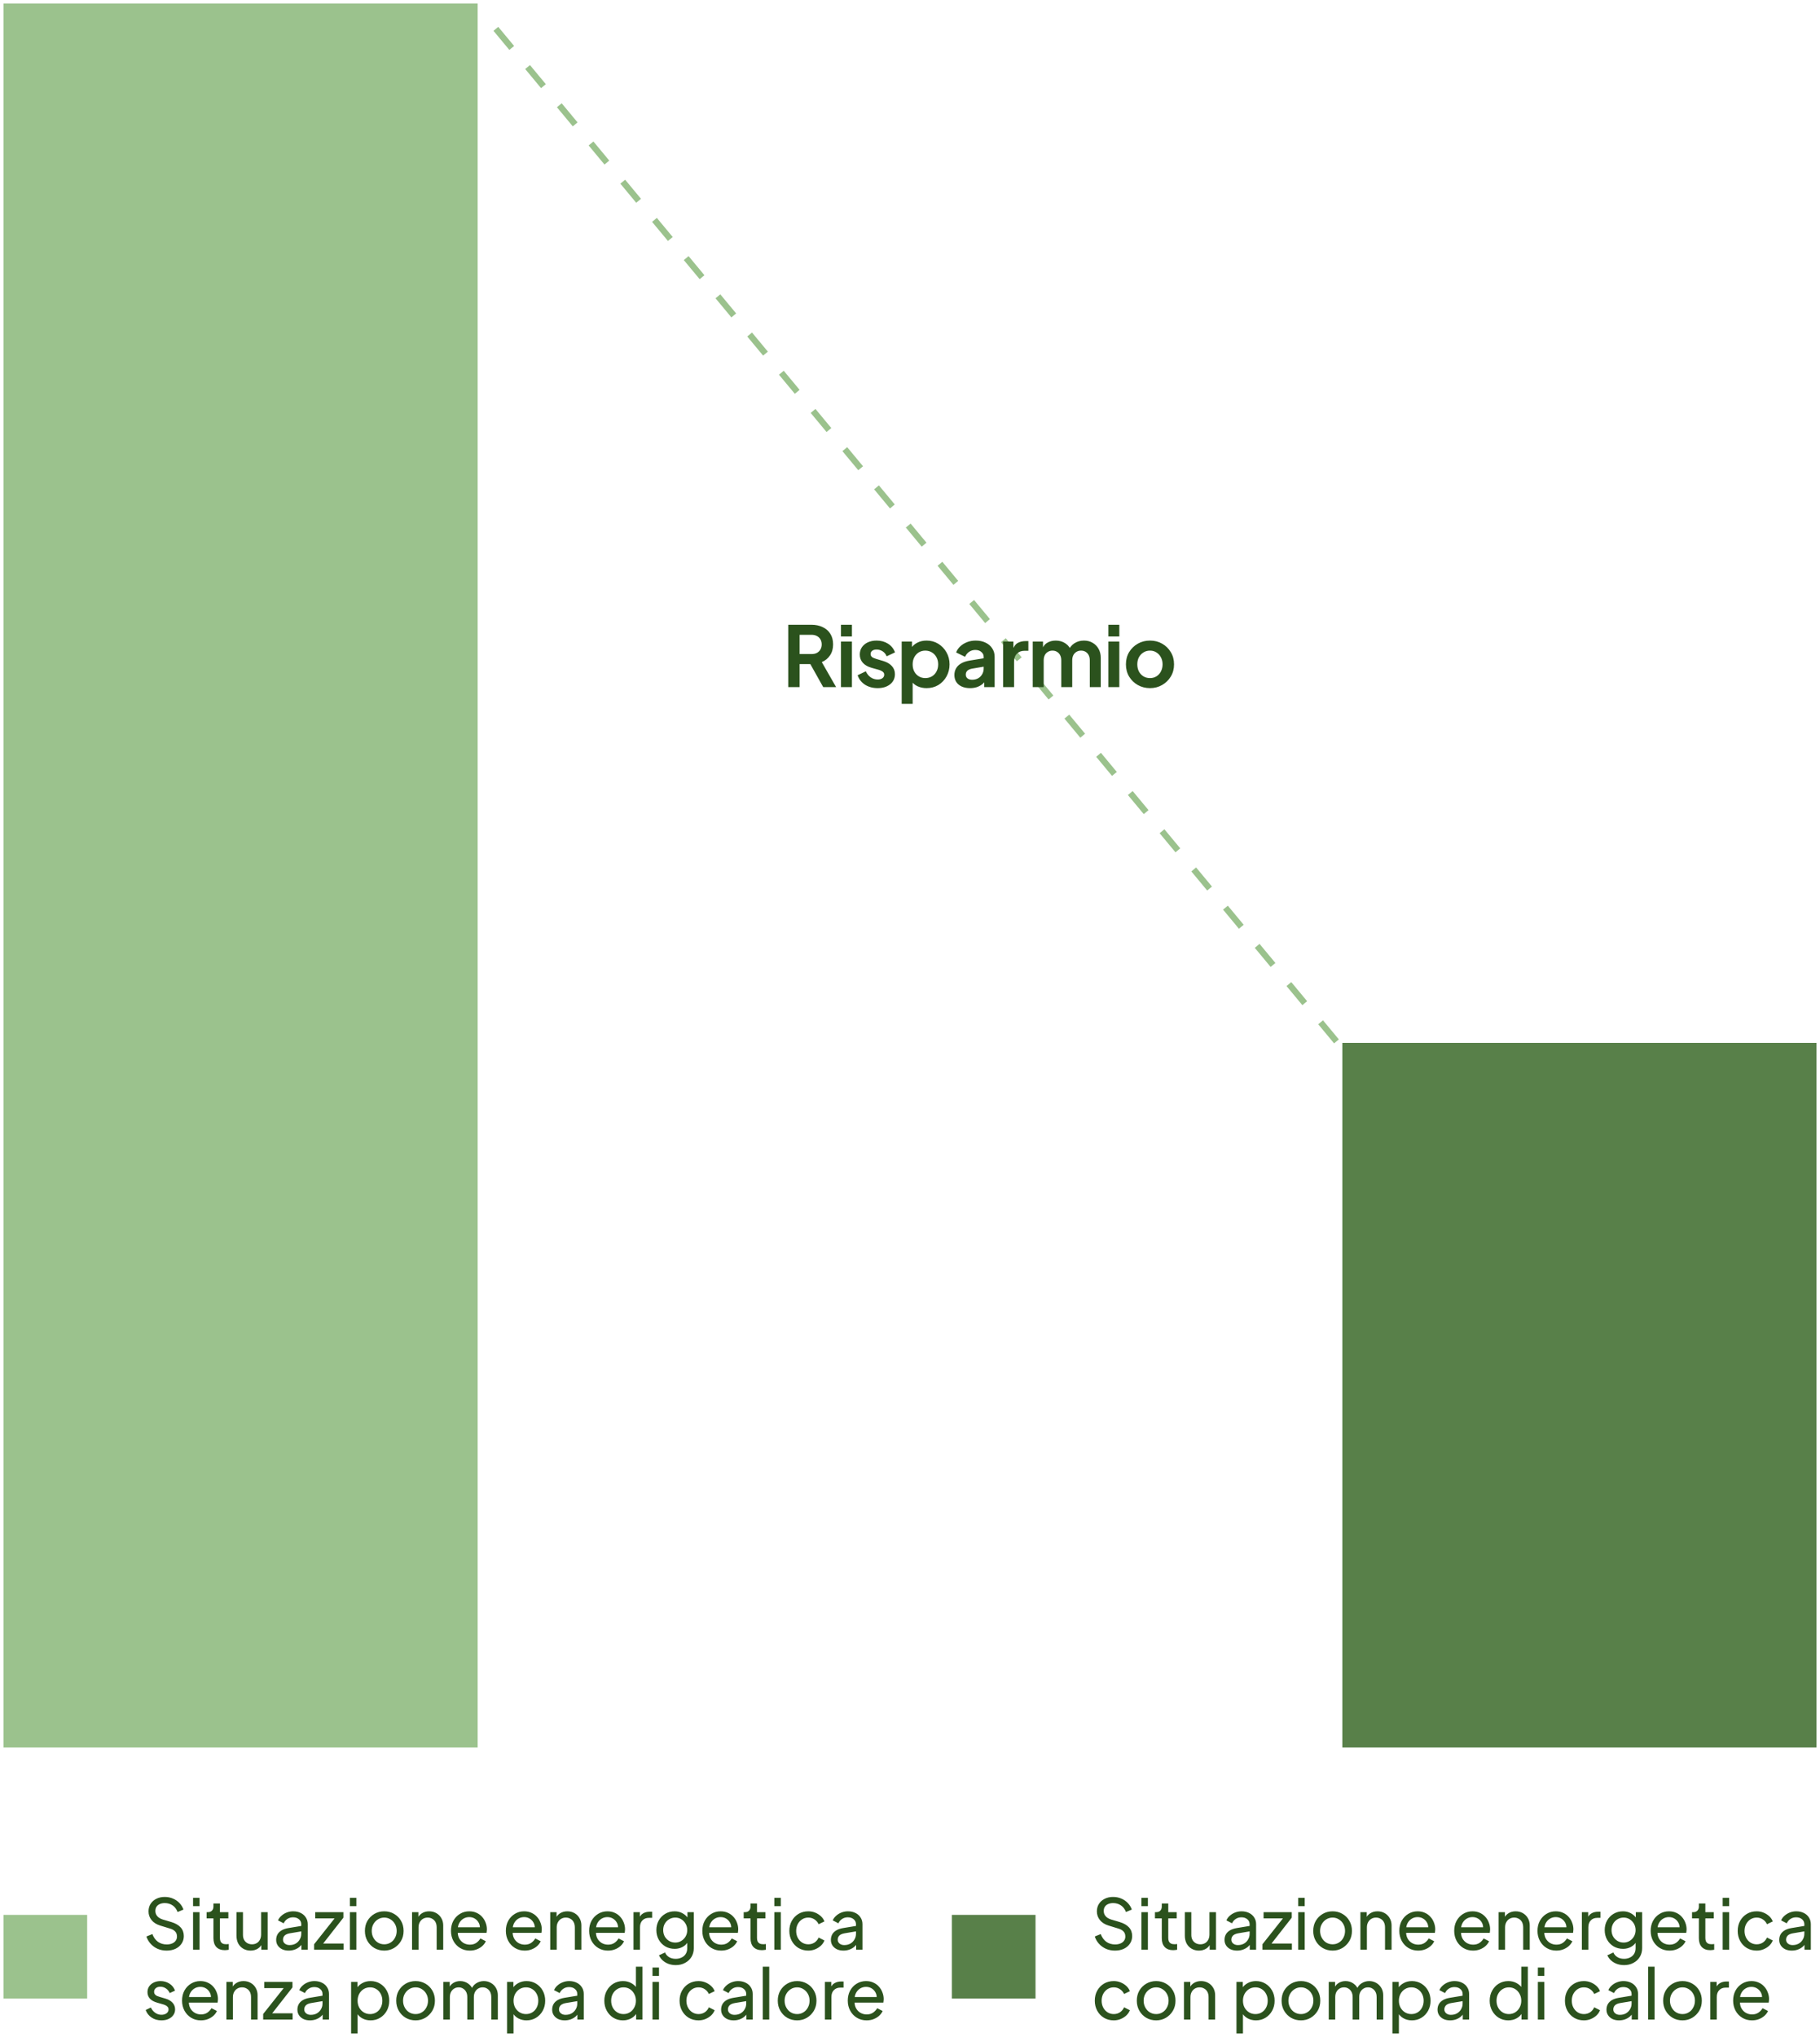 <?xml version="1.0" encoding="UTF-8"?> <svg xmlns="http://www.w3.org/2000/svg" width="261" height="292" viewBox="0 0 261 292" fill="none"><rect width="68" height="250" transform="translate(0.5 0.5)" fill="#9BC28D"></rect><rect width="68" height="101" transform="translate(192.5 149.5)" fill="#588049"></rect><line x1="191.658" y1="149.284" x2="69.158" y2="1.784" stroke="#9BC28D" stroke-width="0.89" stroke-dasharray="3.56 3.56"></line><path d="M113.039 98.5V89.56H116.363C116.971 89.56 117.507 89.672 117.971 89.896C118.443 90.112 118.811 90.432 119.075 90.856C119.339 91.272 119.471 91.78 119.471 92.38C119.471 92.996 119.323 93.52 119.027 93.952C118.739 94.384 118.347 94.704 117.851 94.912L119.903 98.5H118.055L115.859 94.576L116.915 95.2H114.671V98.5H113.039ZM114.671 93.76H116.387C116.683 93.76 116.939 93.704 117.155 93.592C117.371 93.472 117.539 93.308 117.659 93.1C117.779 92.892 117.839 92.652 117.839 92.38C117.839 92.1 117.779 91.86 117.659 91.66C117.539 91.452 117.371 91.292 117.155 91.18C116.939 91.06 116.683 91 116.387 91H114.671V93.76ZM120.6 98.5V91.972H122.172V98.5H120.6ZM120.6 91.24V89.56H122.172V91.24H120.6ZM125.868 98.644C125.172 98.644 124.564 98.48 124.044 98.152C123.532 97.816 123.18 97.364 122.988 96.796L124.164 96.232C124.332 96.6 124.564 96.888 124.86 97.096C125.164 97.304 125.5 97.408 125.868 97.408C126.156 97.408 126.384 97.344 126.552 97.216C126.72 97.088 126.804 96.92 126.804 96.712C126.804 96.584 126.768 96.48 126.696 96.4C126.632 96.312 126.54 96.24 126.42 96.184C126.308 96.12 126.184 96.068 126.048 96.028L124.98 95.728C124.428 95.568 124.008 95.324 123.72 94.996C123.44 94.668 123.3 94.28 123.3 93.832C123.3 93.432 123.4 93.084 123.6 92.788C123.808 92.484 124.092 92.248 124.452 92.08C124.82 91.912 125.24 91.828 125.712 91.828C126.328 91.828 126.872 91.976 127.344 92.272C127.816 92.568 128.152 92.984 128.352 93.52L127.152 94.084C127.04 93.788 126.852 93.552 126.588 93.376C126.324 93.2 126.028 93.112 125.7 93.112C125.436 93.112 125.228 93.172 125.076 93.292C124.924 93.412 124.848 93.568 124.848 93.76C124.848 93.88 124.88 93.984 124.944 94.072C125.008 94.16 125.096 94.232 125.208 94.288C125.328 94.344 125.464 94.396 125.616 94.444L126.66 94.756C127.196 94.916 127.608 95.156 127.896 95.476C128.192 95.796 128.34 96.188 128.34 96.652C128.34 97.044 128.236 97.392 128.028 97.696C127.82 97.992 127.532 98.224 127.164 98.392C126.796 98.56 126.364 98.644 125.868 98.644ZM129.308 100.9V91.972H130.784V93.268L130.64 92.944C130.864 92.592 131.168 92.32 131.552 92.128C131.936 91.928 132.38 91.828 132.884 91.828C133.5 91.828 134.056 91.98 134.552 92.284C135.048 92.588 135.44 92.996 135.728 93.508C136.024 94.02 136.172 94.596 136.172 95.236C136.172 95.868 136.028 96.444 135.74 96.964C135.452 97.484 135.06 97.896 134.564 98.2C134.068 98.496 133.504 98.644 132.872 98.644C132.4 98.644 131.964 98.552 131.564 98.368C131.172 98.176 130.86 97.904 130.628 97.552L130.88 97.24V100.9H129.308ZM132.692 97.204C133.052 97.204 133.372 97.12 133.652 96.952C133.932 96.784 134.148 96.552 134.3 96.256C134.46 95.96 134.54 95.62 134.54 95.236C134.54 94.852 134.46 94.516 134.3 94.228C134.148 93.932 133.932 93.7 133.652 93.532C133.372 93.356 133.052 93.268 132.692 93.268C132.348 93.268 132.036 93.352 131.756 93.52C131.484 93.688 131.268 93.924 131.108 94.228C130.956 94.524 130.88 94.86 130.88 95.236C130.88 95.62 130.956 95.96 131.108 96.256C131.268 96.552 131.484 96.784 131.756 96.952C132.036 97.12 132.348 97.204 132.692 97.204ZM139.11 98.644C138.654 98.644 138.258 98.568 137.922 98.416C137.586 98.264 137.326 98.048 137.142 97.768C136.958 97.48 136.866 97.148 136.866 96.772C136.866 96.412 136.946 96.092 137.106 95.812C137.266 95.524 137.514 95.284 137.85 95.092C138.186 94.9 138.61 94.764 139.122 94.684L141.258 94.336V95.536L139.422 95.848C139.11 95.904 138.878 96.004 138.726 96.148C138.574 96.292 138.498 96.48 138.498 96.712C138.498 96.936 138.582 97.116 138.75 97.252C138.926 97.38 139.142 97.444 139.398 97.444C139.726 97.444 140.014 97.376 140.262 97.24C140.518 97.096 140.714 96.9 140.85 96.652C140.994 96.404 141.066 96.132 141.066 95.836V94.156C141.066 93.876 140.954 93.644 140.73 93.46C140.514 93.268 140.226 93.172 139.866 93.172C139.53 93.172 139.23 93.264 138.966 93.448C138.71 93.624 138.522 93.86 138.402 94.156L137.118 93.532C137.246 93.188 137.446 92.892 137.718 92.644C137.998 92.388 138.326 92.188 138.702 92.044C139.078 91.9 139.486 91.828 139.926 91.828C140.462 91.828 140.934 91.928 141.342 92.128C141.75 92.32 142.066 92.592 142.29 92.944C142.522 93.288 142.638 93.692 142.638 94.156V98.5H141.15V97.384L141.486 97.36C141.318 97.64 141.118 97.876 140.886 98.068C140.654 98.252 140.39 98.396 140.094 98.5C139.798 98.596 139.47 98.644 139.11 98.644ZM143.851 98.5V91.972H145.327V93.424L145.207 93.208C145.359 92.72 145.595 92.38 145.915 92.188C146.243 91.996 146.635 91.9 147.091 91.9H147.475V93.292H146.911C146.463 93.292 146.103 93.432 145.831 93.712C145.559 93.984 145.423 94.368 145.423 94.864V98.5H143.851ZM148.1 98.5V91.972H149.576V93.484L149.408 93.232C149.528 92.76 149.768 92.408 150.128 92.176C150.488 91.944 150.912 91.828 151.4 91.828C151.936 91.828 152.408 91.968 152.816 92.248C153.224 92.528 153.488 92.896 153.608 93.352L153.164 93.388C153.364 92.868 153.664 92.48 154.064 92.224C154.464 91.96 154.924 91.828 155.444 91.828C155.908 91.828 156.32 91.932 156.68 92.14C157.048 92.348 157.336 92.64 157.544 93.016C157.752 93.384 157.856 93.812 157.856 94.3V98.5H156.284V94.672C156.284 94.384 156.232 94.136 156.128 93.928C156.024 93.72 155.88 93.56 155.696 93.448C155.512 93.328 155.288 93.268 155.024 93.268C154.776 93.268 154.556 93.328 154.364 93.448C154.172 93.56 154.024 93.72 153.92 93.928C153.816 94.136 153.764 94.384 153.764 94.672V98.5H152.192V94.672C152.192 94.384 152.14 94.136 152.036 93.928C151.932 93.72 151.784 93.56 151.592 93.448C151.408 93.328 151.188 93.268 150.932 93.268C150.684 93.268 150.464 93.328 150.272 93.448C150.08 93.56 149.932 93.72 149.828 93.928C149.724 94.136 149.672 94.384 149.672 94.672V98.5H148.1ZM158.946 98.5V91.972H160.518V98.5H158.946ZM158.946 91.24V89.56H160.518V91.24H158.946ZM164.921 98.644C164.281 98.644 163.697 98.496 163.169 98.2C162.649 97.904 162.233 97.5 161.921 96.988C161.617 96.476 161.465 95.892 161.465 95.236C161.465 94.58 161.617 93.996 161.921 93.484C162.233 92.972 162.649 92.568 163.169 92.272C163.689 91.976 164.273 91.828 164.921 91.828C165.561 91.828 166.141 91.976 166.661 92.272C167.181 92.568 167.593 92.972 167.897 93.484C168.209 93.988 168.365 94.572 168.365 95.236C168.365 95.892 168.209 96.476 167.897 96.988C167.585 97.5 167.169 97.904 166.649 98.2C166.129 98.496 165.553 98.644 164.921 98.644ZM164.921 97.204C165.273 97.204 165.581 97.12 165.845 96.952C166.117 96.784 166.329 96.552 166.481 96.256C166.641 95.952 166.721 95.612 166.721 95.236C166.721 94.852 166.641 94.516 166.481 94.228C166.329 93.932 166.117 93.7 165.845 93.532C165.581 93.356 165.273 93.268 164.921 93.268C164.561 93.268 164.245 93.356 163.973 93.532C163.701 93.7 163.485 93.932 163.325 94.228C163.173 94.516 163.097 94.852 163.097 95.236C163.097 95.612 163.173 95.952 163.325 96.256C163.485 96.552 163.701 96.784 163.973 96.952C164.245 97.12 164.561 97.204 164.921 97.204Z" fill="#2B521D"></path><rect x="0.5" y="274.5" width="12" height="12" fill="#9BC28D"></rect><path d="M23.89 279.62C23.417 279.62 22.983 279.533 22.59 279.36C22.197 279.18 21.863 278.937 21.59 278.63C21.317 278.323 21.12 277.98 21 277.6L21.85 277.25C22.03 277.73 22.297 278.1 22.65 278.36C23.01 278.613 23.43 278.74 23.91 278.74C24.203 278.74 24.46 278.693 24.68 278.6C24.9 278.507 25.07 278.377 25.19 278.21C25.317 278.037 25.38 277.837 25.38 277.61C25.38 277.297 25.29 277.05 25.11 276.87C24.937 276.683 24.68 276.543 24.34 276.45L22.97 276.03C22.43 275.863 22.017 275.6 21.73 275.24C21.443 274.88 21.3 274.467 21.3 274C21.3 273.593 21.397 273.237 21.59 272.93C21.79 272.617 22.063 272.373 22.41 272.2C22.763 272.02 23.163 271.93 23.61 271.93C24.057 271.93 24.46 272.01 24.82 272.17C25.187 272.33 25.497 272.547 25.75 272.82C26.003 273.087 26.19 273.393 26.31 273.74L25.47 274.09C25.31 273.67 25.07 273.353 24.75 273.14C24.43 272.92 24.053 272.81 23.62 272.81C23.353 272.81 23.117 272.857 22.91 272.95C22.71 273.037 22.553 273.167 22.44 273.34C22.333 273.507 22.28 273.707 22.28 273.94C22.28 274.213 22.367 274.457 22.54 274.67C22.713 274.883 22.977 275.047 23.33 275.16L24.58 275.53C25.167 275.71 25.61 275.967 25.91 276.3C26.21 276.633 26.36 277.047 26.36 277.54C26.36 277.947 26.253 278.307 26.04 278.62C25.833 278.933 25.543 279.18 25.17 279.36C24.803 279.533 24.377 279.62 23.89 279.62ZM27.685 279.5V274.11H28.615V279.5H27.685ZM27.685 273.25V272.05H28.615V273.25H27.685ZM32.248 279.56C31.721 279.56 31.315 279.41 31.028 279.11C30.748 278.81 30.608 278.387 30.608 277.84V275H29.628V274.11H29.828C30.068 274.11 30.258 274.037 30.398 273.89C30.538 273.743 30.608 273.55 30.608 273.31V272.87H31.538V274.11H32.748V275H31.538V277.81C31.538 277.99 31.565 278.147 31.618 278.28C31.678 278.413 31.775 278.52 31.908 278.6C32.041 278.673 32.218 278.71 32.438 278.71C32.485 278.71 32.541 278.707 32.608 278.7C32.681 278.693 32.748 278.687 32.808 278.68V279.5C32.721 279.52 32.625 279.533 32.518 279.54C32.411 279.553 32.321 279.56 32.248 279.56ZM35.933 279.62C35.546 279.62 35.196 279.53 34.883 279.35C34.576 279.17 34.336 278.92 34.163 278.6C33.996 278.273 33.913 277.9 33.913 277.48V274.11H34.843V277.38C34.843 277.647 34.896 277.88 35.003 278.08C35.116 278.28 35.269 278.437 35.463 278.55C35.663 278.663 35.889 278.72 36.143 278.72C36.396 278.72 36.619 278.663 36.813 278.55C37.013 278.437 37.166 278.273 37.273 278.06C37.386 277.847 37.443 277.593 37.443 277.3V274.11H38.383V279.5H37.473V278.45L37.623 278.54C37.496 278.88 37.279 279.147 36.973 279.34C36.673 279.527 36.326 279.62 35.933 279.62ZM41.404 279.62C41.05 279.62 40.737 279.557 40.464 279.43C40.197 279.297 39.987 279.117 39.834 278.89C39.68 278.657 39.603 278.39 39.603 278.09C39.603 277.803 39.663 277.547 39.783 277.32C39.91 277.087 40.103 276.89 40.364 276.73C40.63 276.57 40.964 276.457 41.364 276.39L43.364 276.06V276.84L41.574 277.14C41.227 277.2 40.974 277.31 40.813 277.47C40.66 277.63 40.584 277.827 40.584 278.06C40.584 278.28 40.67 278.463 40.843 278.61C41.023 278.757 41.247 278.83 41.514 278.83C41.853 278.83 42.147 278.76 42.394 278.62C42.647 278.473 42.843 278.277 42.983 278.03C43.13 277.783 43.203 277.51 43.203 277.21V275.84C43.203 275.547 43.093 275.31 42.873 275.13C42.66 274.943 42.377 274.85 42.023 274.85C41.717 274.85 41.444 274.93 41.203 275.09C40.97 275.243 40.797 275.45 40.684 275.71L39.873 275.29C39.974 275.043 40.133 274.823 40.353 274.63C40.574 274.43 40.83 274.273 41.123 274.16C41.417 274.047 41.724 273.99 42.044 273.99C42.457 273.99 42.82 274.07 43.133 274.23C43.447 274.383 43.69 274.6 43.864 274.88C44.044 275.153 44.133 275.473 44.133 275.84V279.5H43.224V278.48L43.394 278.54C43.28 278.753 43.127 278.94 42.934 279.1C42.74 279.26 42.514 279.387 42.254 279.48C41.993 279.573 41.71 279.62 41.404 279.62ZM45.045 279.5V278.71L48.255 274.66L48.416 275H45.206V274.11H49.245V274.9L46.066 278.96L45.906 278.61H49.266V279.5H45.045ZM50.175 279.5V274.11H51.105V279.5H50.175ZM50.175 273.25V272.05H51.105V273.25H50.175ZM55.108 279.62C54.588 279.62 54.118 279.5 53.698 279.26C53.278 279.013 52.945 278.677 52.698 278.25C52.452 277.823 52.328 277.34 52.328 276.8C52.328 276.26 52.448 275.78 52.688 275.36C52.935 274.94 53.268 274.607 53.688 274.36C54.108 274.113 54.581 273.99 55.108 273.99C55.628 273.99 56.098 274.113 56.518 274.36C56.938 274.6 57.268 274.93 57.508 275.35C57.755 275.77 57.878 276.253 57.878 276.8C57.878 277.347 57.752 277.833 57.498 278.26C57.245 278.68 56.908 279.013 56.488 279.26C56.075 279.5 55.615 279.62 55.108 279.62ZM55.108 278.72C55.441 278.72 55.742 278.637 56.008 278.47C56.282 278.303 56.495 278.073 56.648 277.78C56.808 277.487 56.888 277.16 56.888 276.8C56.888 276.433 56.808 276.11 56.648 275.83C56.495 275.543 56.282 275.317 56.008 275.15C55.742 274.977 55.441 274.89 55.108 274.89C54.768 274.89 54.462 274.977 54.188 275.15C53.922 275.317 53.708 275.543 53.548 275.83C53.388 276.11 53.308 276.433 53.308 276.8C53.308 277.16 53.388 277.487 53.548 277.78C53.708 278.073 53.922 278.303 54.188 278.47C54.462 278.637 54.768 278.72 55.108 278.72ZM59.091 279.5V274.11H60.001V275.16L59.851 275.07C59.984 274.73 60.198 274.467 60.491 274.28C60.791 274.087 61.141 273.99 61.541 273.99C61.928 273.99 62.271 274.077 62.571 274.25C62.878 274.423 63.118 274.663 63.291 274.97C63.471 275.277 63.561 275.623 63.561 276.01V279.5H62.621V276.31C62.621 276.01 62.568 275.757 62.461 275.55C62.354 275.343 62.201 275.183 62.001 275.07C61.808 274.95 61.584 274.89 61.331 274.89C61.078 274.89 60.851 274.95 60.651 275.07C60.458 275.183 60.304 275.347 60.191 275.56C60.078 275.767 60.021 276.017 60.021 276.31V279.5H59.091ZM67.372 279.62C66.852 279.62 66.388 279.497 65.982 279.25C65.575 279.003 65.255 278.667 65.022 278.24C64.788 277.807 64.672 277.323 64.672 276.79C64.672 276.25 64.785 275.77 65.012 275.35C65.245 274.93 65.558 274.6 65.952 274.36C66.352 274.113 66.799 273.99 67.292 273.99C67.692 273.99 68.045 274.063 68.352 274.21C68.665 274.35 68.928 274.543 69.142 274.79C69.362 275.03 69.528 275.307 69.642 275.62C69.762 275.927 69.822 276.247 69.822 276.58C69.822 276.653 69.815 276.737 69.802 276.83C69.795 276.917 69.785 277 69.772 277.08H65.352V276.28H69.232L68.792 276.64C68.852 276.293 68.819 275.983 68.692 275.71C68.565 275.437 68.379 275.22 68.132 275.06C67.885 274.9 67.605 274.82 67.292 274.82C66.978 274.82 66.692 274.9 66.432 275.06C66.172 275.22 65.969 275.45 65.822 275.75C65.682 276.043 65.625 276.393 65.652 276.8C65.625 277.193 65.685 277.54 65.832 277.84C65.985 278.133 66.198 278.363 66.472 278.53C66.752 278.69 67.055 278.77 67.382 278.77C67.742 278.77 68.045 278.687 68.292 278.52C68.538 278.353 68.739 278.14 68.892 277.88L69.672 278.28C69.565 278.527 69.398 278.753 69.172 278.96C68.952 279.16 68.689 279.32 68.382 279.44C68.082 279.56 67.745 279.62 67.372 279.62ZM75.243 279.62C74.723 279.62 74.26 279.497 73.853 279.25C73.446 279.003 73.126 278.667 72.893 278.24C72.66 277.807 72.543 277.323 72.543 276.79C72.543 276.25 72.656 275.77 72.883 275.35C73.116 274.93 73.43 274.6 73.823 274.36C74.223 274.113 74.67 273.99 75.163 273.99C75.563 273.99 75.916 274.063 76.223 274.21C76.536 274.35 76.8 274.543 77.013 274.79C77.233 275.03 77.4 275.307 77.513 275.62C77.633 275.927 77.693 276.247 77.693 276.58C77.693 276.653 77.686 276.737 77.673 276.83C77.666 276.917 77.656 277 77.643 277.08H73.223V276.28H77.103L76.663 276.64C76.723 276.293 76.69 275.983 76.563 275.71C76.436 275.437 76.25 275.22 76.003 275.06C75.756 274.9 75.476 274.82 75.163 274.82C74.85 274.82 74.563 274.9 74.303 275.06C74.043 275.22 73.84 275.45 73.693 275.75C73.553 276.043 73.496 276.393 73.523 276.8C73.496 277.193 73.556 277.54 73.703 277.84C73.856 278.133 74.07 278.363 74.343 278.53C74.623 278.69 74.926 278.77 75.253 278.77C75.613 278.77 75.916 278.687 76.163 278.52C76.41 278.353 76.61 278.14 76.763 277.88L77.543 278.28C77.436 278.527 77.27 278.753 77.043 278.96C76.823 279.16 76.56 279.32 76.253 279.44C75.953 279.56 75.616 279.62 75.243 279.62ZM78.906 279.5V274.11H79.816V275.16L79.665 275.07C79.799 274.73 80.012 274.467 80.305 274.28C80.606 274.087 80.956 273.99 81.356 273.99C81.742 273.99 82.085 274.077 82.385 274.25C82.692 274.423 82.932 274.663 83.106 274.97C83.285 275.277 83.376 275.623 83.376 276.01V279.5H82.436V276.31C82.436 276.01 82.382 275.757 82.275 275.55C82.169 275.343 82.016 275.183 81.816 275.07C81.622 274.95 81.399 274.89 81.145 274.89C80.892 274.89 80.665 274.95 80.466 275.07C80.272 275.183 80.119 275.347 80.005 275.56C79.892 275.767 79.835 276.017 79.835 276.31V279.5H78.906ZM87.186 279.62C86.666 279.62 86.203 279.497 85.796 279.25C85.39 279.003 85.07 278.667 84.836 278.24C84.603 277.807 84.486 277.323 84.486 276.79C84.486 276.25 84.6 275.77 84.826 275.35C85.06 274.93 85.373 274.6 85.766 274.36C86.166 274.113 86.613 273.99 87.106 273.99C87.506 273.99 87.86 274.063 88.166 274.21C88.48 274.35 88.743 274.543 88.956 274.79C89.176 275.03 89.343 275.307 89.456 275.62C89.576 275.927 89.636 276.247 89.636 276.58C89.636 276.653 89.63 276.737 89.616 276.83C89.61 276.917 89.6 277 89.586 277.08H85.166V276.28H89.046L88.606 276.64C88.666 276.293 88.633 275.983 88.506 275.71C88.38 275.437 88.193 275.22 87.946 275.06C87.7 274.9 87.42 274.82 87.106 274.82C86.793 274.82 86.506 274.9 86.246 275.06C85.986 275.22 85.783 275.45 85.636 275.75C85.496 276.043 85.44 276.393 85.466 276.8C85.44 277.193 85.5 277.54 85.646 277.84C85.8 278.133 86.013 278.363 86.286 278.53C86.566 278.69 86.87 278.77 87.196 278.77C87.556 278.77 87.86 278.687 88.106 278.52C88.353 278.353 88.553 278.14 88.706 277.88L89.486 278.28C89.38 278.527 89.213 278.753 88.986 278.96C88.766 279.16 88.503 279.32 88.196 279.44C87.896 279.56 87.56 279.62 87.186 279.62ZM90.849 279.5V274.11H91.759V275.1L91.659 274.96C91.786 274.653 91.979 274.427 92.239 274.28C92.499 274.127 92.816 274.05 93.189 274.05H93.519V274.93H93.049C92.669 274.93 92.362 275.05 92.129 275.29C91.896 275.523 91.779 275.857 91.779 276.29V279.5H90.849ZM96.915 281.7C96.535 281.7 96.182 281.64 95.855 281.52C95.535 281.4 95.258 281.233 95.025 281.02C94.798 280.813 94.625 280.57 94.505 280.29L95.375 279.89C95.468 280.143 95.645 280.357 95.905 280.53C96.172 280.71 96.505 280.8 96.905 280.8C97.212 280.8 97.488 280.74 97.735 280.62C97.988 280.507 98.188 280.333 98.335 280.1C98.482 279.873 98.555 279.597 98.555 279.27V278.06L98.725 278.24C98.538 278.607 98.268 278.887 97.915 279.08C97.568 279.273 97.185 279.37 96.765 279.37C96.258 279.37 95.805 279.253 95.405 279.02C95.005 278.78 94.692 278.457 94.465 278.05C94.238 277.637 94.125 277.18 94.125 276.68C94.125 276.173 94.238 275.717 94.465 275.31C94.692 274.903 95.002 274.583 95.395 274.35C95.795 274.11 96.248 273.99 96.755 273.99C97.175 273.99 97.555 274.087 97.895 274.28C98.242 274.467 98.518 274.727 98.725 275.06L98.585 275.31V274.11H99.495V279.27C99.495 279.737 99.385 280.153 99.165 280.52C98.945 280.887 98.638 281.173 98.245 281.38C97.858 281.593 97.415 281.7 96.915 281.7ZM96.845 278.47C97.165 278.47 97.452 278.39 97.705 278.23C97.965 278.07 98.172 277.857 98.325 277.59C98.478 277.317 98.555 277.013 98.555 276.68C98.555 276.353 98.478 276.053 98.325 275.78C98.172 275.507 97.965 275.29 97.705 275.13C97.452 274.97 97.165 274.89 96.845 274.89C96.518 274.89 96.222 274.97 95.955 275.13C95.688 275.29 95.478 275.507 95.325 275.78C95.178 276.047 95.105 276.347 95.105 276.68C95.105 277.013 95.178 277.317 95.325 277.59C95.478 277.857 95.685 278.07 95.945 278.23C96.212 278.39 96.512 278.47 96.845 278.47ZM103.417 279.62C102.897 279.62 102.433 279.497 102.027 279.25C101.62 279.003 101.3 278.667 101.067 278.24C100.833 277.807 100.717 277.323 100.717 276.79C100.717 276.25 100.83 275.77 101.057 275.35C101.29 274.93 101.603 274.6 101.997 274.36C102.397 274.113 102.843 273.99 103.337 273.99C103.737 273.99 104.09 274.063 104.397 274.21C104.71 274.35 104.973 274.543 105.187 274.79C105.407 275.03 105.573 275.307 105.687 275.62C105.807 275.927 105.867 276.247 105.867 276.58C105.867 276.653 105.86 276.737 105.847 276.83C105.84 276.917 105.83 277 105.817 277.08H101.397V276.28H105.277L104.837 276.64C104.897 276.293 104.863 275.983 104.737 275.71C104.61 275.437 104.423 275.22 104.177 275.06C103.93 274.9 103.65 274.82 103.337 274.82C103.023 274.82 102.737 274.9 102.477 275.06C102.217 275.22 102.013 275.45 101.867 275.75C101.727 276.043 101.67 276.393 101.697 276.8C101.67 277.193 101.73 277.54 101.877 277.84C102.03 278.133 102.243 278.363 102.517 278.53C102.797 278.69 103.1 278.77 103.427 278.77C103.787 278.77 104.09 278.687 104.337 278.52C104.583 278.353 104.783 278.14 104.937 277.88L105.717 278.28C105.61 278.527 105.443 278.753 105.217 278.96C104.997 279.16 104.733 279.32 104.427 279.44C104.127 279.56 103.79 279.62 103.417 279.62ZM109.269 279.56C108.743 279.56 108.336 279.41 108.049 279.11C107.769 278.81 107.629 278.387 107.629 277.84V275H106.649V274.11H106.849C107.089 274.11 107.279 274.037 107.419 273.89C107.559 273.743 107.629 273.55 107.629 273.31V272.87H108.559V274.11H109.769V275H108.559V277.81C108.559 277.99 108.586 278.147 108.639 278.28C108.699 278.413 108.796 278.52 108.929 278.6C109.063 278.673 109.239 278.71 109.459 278.71C109.506 278.71 109.563 278.707 109.629 278.7C109.703 278.693 109.769 278.687 109.829 278.68V279.5C109.743 279.52 109.646 279.533 109.539 279.54C109.433 279.553 109.343 279.56 109.269 279.56ZM111.044 279.5V274.11H111.974V279.5H111.044ZM111.044 273.25V272.05H111.974V273.25H111.044ZM115.917 279.62C115.391 279.62 114.921 279.497 114.507 279.25C114.101 279.003 113.781 278.667 113.547 278.24C113.314 277.813 113.197 277.333 113.197 276.8C113.197 276.26 113.314 275.78 113.547 275.36C113.781 274.94 114.101 274.607 114.507 274.36C114.921 274.113 115.391 273.99 115.917 273.99C116.271 273.99 116.601 274.053 116.907 274.18C117.214 274.307 117.484 274.477 117.717 274.69C117.951 274.903 118.121 275.153 118.227 275.44L117.397 275.84C117.271 275.56 117.077 275.333 116.817 275.16C116.557 274.98 116.257 274.89 115.917 274.89C115.591 274.89 115.294 274.973 115.027 275.14C114.767 275.307 114.561 275.533 114.407 275.82C114.254 276.107 114.177 276.437 114.177 276.81C114.177 277.17 114.254 277.497 114.407 277.79C114.561 278.077 114.767 278.303 115.027 278.47C115.294 278.637 115.591 278.72 115.917 278.72C116.257 278.72 116.557 278.633 116.817 278.46C117.077 278.28 117.271 278.043 117.397 277.75L118.227 278.17C118.121 278.45 117.951 278.7 117.717 278.92C117.484 279.133 117.214 279.303 116.907 279.43C116.601 279.557 116.271 279.62 115.917 279.62ZM120.954 279.62C120.601 279.62 120.288 279.557 120.014 279.43C119.748 279.297 119.538 279.117 119.384 278.89C119.231 278.657 119.154 278.39 119.154 278.09C119.154 277.803 119.214 277.547 119.334 277.32C119.461 277.087 119.654 276.89 119.914 276.73C120.181 276.57 120.514 276.457 120.914 276.39L122.914 276.06V276.84L121.124 277.14C120.778 277.2 120.524 277.31 120.364 277.47C120.211 277.63 120.134 277.827 120.134 278.06C120.134 278.28 120.221 278.463 120.394 278.61C120.574 278.757 120.798 278.83 121.064 278.83C121.404 278.83 121.698 278.76 121.944 278.62C122.198 278.473 122.394 278.277 122.534 278.03C122.681 277.783 122.754 277.51 122.754 277.21V275.84C122.754 275.547 122.644 275.31 122.424 275.13C122.211 274.943 121.928 274.85 121.574 274.85C121.268 274.85 120.994 274.93 120.754 275.09C120.521 275.243 120.348 275.45 120.234 275.71L119.424 275.29C119.524 275.043 119.684 274.823 119.904 274.63C120.124 274.43 120.381 274.273 120.674 274.16C120.968 274.047 121.274 273.99 121.594 273.99C122.008 273.99 122.371 274.07 122.684 274.23C122.998 274.383 123.241 274.6 123.414 274.88C123.594 275.153 123.684 275.473 123.684 275.84V279.5H122.774V278.48L122.944 278.54C122.831 278.753 122.678 278.94 122.484 279.1C122.291 279.26 122.064 279.387 121.804 279.48C121.544 279.573 121.261 279.62 120.954 279.62ZM23.15 289.62C22.61 289.62 22.14 289.487 21.74 289.22C21.34 288.953 21.057 288.593 20.89 288.14L21.63 287.78C21.783 288.1 21.993 288.353 22.26 288.54C22.527 288.727 22.823 288.82 23.15 288.82C23.443 288.82 23.687 288.75 23.88 288.61C24.073 288.47 24.17 288.287 24.17 288.06C24.17 287.9 24.123 287.773 24.03 287.68C23.943 287.58 23.837 287.503 23.71 287.45C23.583 287.39 23.467 287.347 23.36 287.32L22.55 287.09C22.063 286.95 21.707 286.75 21.48 286.49C21.26 286.23 21.15 285.927 21.15 285.58C21.15 285.26 21.23 284.983 21.39 284.75C21.557 284.51 21.78 284.323 22.06 284.19C22.347 284.057 22.667 283.99 23.02 283.99C23.493 283.99 23.917 284.11 24.29 284.35C24.67 284.59 24.94 284.927 25.1 285.36L24.34 285.71C24.22 285.43 24.04 285.21 23.8 285.05C23.56 284.883 23.29 284.8 22.99 284.8C22.717 284.8 22.5 284.87 22.34 285.01C22.18 285.143 22.1 285.313 22.1 285.52C22.1 285.673 22.14 285.8 22.22 285.9C22.3 285.993 22.397 286.067 22.51 286.12C22.623 286.167 22.733 286.207 22.84 286.24L23.72 286.5C24.16 286.627 24.5 286.823 24.74 287.09C24.987 287.357 25.11 287.677 25.11 288.05C25.11 288.35 25.027 288.62 24.86 288.86C24.693 289.1 24.463 289.287 24.17 289.42C23.877 289.553 23.537 289.62 23.15 289.62ZM28.807 289.62C28.287 289.62 27.824 289.497 27.417 289.25C27.011 289.003 26.691 288.667 26.457 288.24C26.224 287.807 26.107 287.323 26.107 286.79C26.107 286.25 26.221 285.77 26.447 285.35C26.681 284.93 26.994 284.6 27.387 284.36C27.787 284.113 28.234 283.99 28.727 283.99C29.127 283.99 29.481 284.063 29.787 284.21C30.101 284.35 30.364 284.543 30.577 284.79C30.797 285.03 30.964 285.307 31.077 285.62C31.197 285.927 31.257 286.247 31.257 286.58C31.257 286.653 31.251 286.737 31.237 286.83C31.231 286.917 31.221 287 31.207 287.08H26.787V286.28H30.667L30.227 286.64C30.287 286.293 30.254 285.983 30.127 285.71C30.001 285.437 29.814 285.22 29.567 285.06C29.321 284.9 29.041 284.82 28.727 284.82C28.414 284.82 28.127 284.9 27.867 285.06C27.607 285.22 27.404 285.45 27.257 285.75C27.117 286.043 27.061 286.393 27.087 286.8C27.061 287.193 27.121 287.54 27.267 287.84C27.421 288.133 27.634 288.363 27.907 288.53C28.187 288.69 28.491 288.77 28.817 288.77C29.177 288.77 29.481 288.687 29.727 288.52C29.974 288.353 30.174 288.14 30.327 287.88L31.107 288.28C31.001 288.527 30.834 288.753 30.607 288.96C30.387 289.16 30.124 289.32 29.817 289.44C29.517 289.56 29.181 289.62 28.807 289.62ZM32.47 289.5V284.11H33.38V285.16L33.23 285.07C33.363 284.73 33.577 284.467 33.87 284.28C34.17 284.087 34.52 283.99 34.92 283.99C35.307 283.99 35.65 284.077 35.95 284.25C36.257 284.423 36.497 284.663 36.67 284.97C36.85 285.277 36.94 285.623 36.94 286.01V289.5H36V286.31C36 286.01 35.947 285.757 35.84 285.55C35.733 285.343 35.58 285.183 35.38 285.07C35.187 284.95 34.963 284.89 34.71 284.89C34.457 284.89 34.23 284.95 34.03 285.07C33.837 285.183 33.683 285.347 33.57 285.56C33.457 285.767 33.4 286.017 33.4 286.31V289.5H32.47ZM37.741 289.5V288.71L40.951 284.66L41.111 285H37.901V284.11H41.941V284.9L38.761 288.96L38.601 288.61H41.961V289.5H37.741ZM44.45 289.62C44.097 289.62 43.784 289.557 43.51 289.43C43.244 289.297 43.034 289.117 42.88 288.89C42.727 288.657 42.65 288.39 42.65 288.09C42.65 287.803 42.71 287.547 42.83 287.32C42.957 287.087 43.15 286.89 43.41 286.73C43.677 286.57 44.01 286.457 44.41 286.39L46.41 286.06V286.84L44.62 287.14C44.274 287.2 44.02 287.31 43.86 287.47C43.707 287.63 43.63 287.827 43.63 288.06C43.63 288.28 43.717 288.463 43.89 288.61C44.07 288.757 44.294 288.83 44.56 288.83C44.9 288.83 45.194 288.76 45.44 288.62C45.694 288.473 45.89 288.277 46.03 288.03C46.177 287.783 46.25 287.51 46.25 287.21V285.84C46.25 285.547 46.14 285.31 45.92 285.13C45.707 284.943 45.424 284.85 45.07 284.85C44.764 284.85 44.49 284.93 44.25 285.09C44.017 285.243 43.844 285.45 43.73 285.71L42.92 285.29C43.02 285.043 43.18 284.823 43.4 284.63C43.62 284.43 43.877 284.273 44.17 284.16C44.464 284.047 44.77 283.99 45.09 283.99C45.504 283.99 45.867 284.07 46.18 284.23C46.494 284.383 46.737 284.6 46.91 284.88C47.09 285.153 47.18 285.473 47.18 285.84V289.5H46.27V288.48L46.44 288.54C46.327 288.753 46.174 288.94 45.98 289.1C45.787 289.26 45.56 289.387 45.3 289.48C45.04 289.573 44.757 289.62 44.45 289.62ZM50.351 291.5V284.11H51.261V285.27L51.141 285.04C51.341 284.72 51.614 284.467 51.961 284.28C52.307 284.087 52.704 283.99 53.151 283.99C53.657 283.99 54.111 284.113 54.511 284.36C54.917 284.607 55.237 284.943 55.471 285.37C55.704 285.79 55.821 286.27 55.821 286.81C55.821 287.337 55.704 287.813 55.471 288.24C55.237 288.667 54.917 289.003 54.511 289.25C54.111 289.497 53.654 289.62 53.141 289.62C52.708 289.62 52.311 289.523 51.951 289.33C51.597 289.137 51.324 288.863 51.131 288.51L51.281 288.35V291.5H50.351ZM53.071 288.72C53.411 288.72 53.714 288.637 53.981 288.47C54.248 288.303 54.454 288.077 54.601 287.79C54.754 287.497 54.831 287.17 54.831 286.81C54.831 286.437 54.754 286.11 54.601 285.83C54.454 285.543 54.248 285.317 53.981 285.15C53.714 284.977 53.411 284.89 53.071 284.89C52.731 284.89 52.424 284.973 52.151 285.14C51.884 285.307 51.671 285.537 51.511 285.83C51.358 286.117 51.281 286.443 51.281 286.81C51.281 287.17 51.358 287.497 51.511 287.79C51.671 288.077 51.884 288.303 52.151 288.47C52.424 288.637 52.731 288.72 53.071 288.72ZM59.6 289.62C59.08 289.62 58.61 289.5 58.19 289.26C57.77 289.013 57.437 288.677 57.19 288.25C56.944 287.823 56.82 287.34 56.82 286.8C56.82 286.26 56.94 285.78 57.18 285.36C57.427 284.94 57.76 284.607 58.18 284.36C58.6 284.113 59.074 283.99 59.6 283.99C60.12 283.99 60.59 284.113 61.01 284.36C61.43 284.6 61.76 284.93 62 285.35C62.247 285.77 62.37 286.253 62.37 286.8C62.37 287.347 62.244 287.833 61.99 288.26C61.737 288.68 61.4 289.013 60.98 289.26C60.567 289.5 60.107 289.62 59.6 289.62ZM59.6 288.72C59.934 288.72 60.234 288.637 60.5 288.47C60.774 288.303 60.987 288.073 61.14 287.78C61.3 287.487 61.38 287.16 61.38 286.8C61.38 286.433 61.3 286.11 61.14 285.83C60.987 285.543 60.774 285.317 60.5 285.15C60.234 284.977 59.934 284.89 59.6 284.89C59.26 284.89 58.954 284.977 58.68 285.15C58.414 285.317 58.2 285.543 58.04 285.83C57.88 286.11 57.8 286.433 57.8 286.8C57.8 287.16 57.88 287.487 58.04 287.78C58.2 288.073 58.414 288.303 58.68 288.47C58.954 288.637 59.26 288.72 59.6 288.72ZM63.583 289.5V284.11H64.493V285.21L64.363 285.04C64.497 284.7 64.71 284.44 65.003 284.26C65.297 284.08 65.627 283.99 65.993 283.99C66.413 283.99 66.79 284.107 67.123 284.34C67.463 284.573 67.697 284.88 67.823 285.26L67.563 285.27C67.703 284.85 67.94 284.533 68.273 284.32C68.607 284.1 68.977 283.99 69.383 283.99C69.757 283.99 70.093 284.077 70.393 284.25C70.7 284.423 70.943 284.663 71.123 284.97C71.303 285.277 71.393 285.623 71.393 286.01V289.5H70.453V286.31C70.453 286.01 70.4 285.757 70.293 285.55C70.187 285.343 70.04 285.183 69.853 285.07C69.673 284.95 69.46 284.89 69.213 284.89C68.973 284.89 68.757 284.95 68.563 285.07C68.377 285.183 68.227 285.347 68.113 285.56C68.007 285.767 67.953 286.017 67.953 286.31V289.5H67.013V286.31C67.013 286.01 66.96 285.757 66.853 285.55C66.747 285.343 66.6 285.183 66.413 285.07C66.233 284.95 66.02 284.89 65.773 284.89C65.533 284.89 65.317 284.95 65.123 285.07C64.937 285.183 64.787 285.347 64.673 285.56C64.567 285.767 64.513 286.017 64.513 286.31V289.5H63.583ZM72.714 291.5V284.11H73.624V285.27L73.504 285.04C73.704 284.72 73.978 284.467 74.324 284.28C74.671 284.087 75.067 283.99 75.514 283.99C76.021 283.99 76.474 284.113 76.874 284.36C77.281 284.607 77.601 284.943 77.834 285.37C78.067 285.79 78.184 286.27 78.184 286.81C78.184 287.337 78.067 287.813 77.834 288.24C77.601 288.667 77.281 289.003 76.874 289.25C76.474 289.497 76.017 289.62 75.504 289.62C75.071 289.62 74.674 289.523 74.314 289.33C73.961 289.137 73.688 288.863 73.494 288.51L73.644 288.35V291.5H72.714ZM75.434 288.72C75.774 288.72 76.078 288.637 76.344 288.47C76.611 288.303 76.817 288.077 76.964 287.79C77.118 287.497 77.194 287.17 77.194 286.81C77.194 286.437 77.118 286.11 76.964 285.83C76.817 285.543 76.611 285.317 76.344 285.15C76.078 284.977 75.774 284.89 75.434 284.89C75.094 284.89 74.787 284.973 74.514 285.14C74.248 285.307 74.034 285.537 73.874 285.83C73.721 286.117 73.644 286.443 73.644 286.81C73.644 287.17 73.721 287.497 73.874 287.79C74.034 288.077 74.248 288.303 74.514 288.47C74.787 288.637 75.094 288.72 75.434 288.72ZM80.984 289.62C80.63 289.62 80.317 289.557 80.044 289.43C79.777 289.297 79.567 289.117 79.414 288.89C79.26 288.657 79.184 288.39 79.184 288.09C79.184 287.803 79.244 287.547 79.364 287.32C79.49 287.087 79.684 286.89 79.944 286.73C80.21 286.57 80.544 286.457 80.944 286.39L82.944 286.06V286.84L81.154 287.14C80.807 287.2 80.554 287.31 80.394 287.47C80.24 287.63 80.164 287.827 80.164 288.06C80.164 288.28 80.25 288.463 80.424 288.61C80.604 288.757 80.827 288.83 81.094 288.83C81.434 288.83 81.727 288.76 81.974 288.62C82.227 288.473 82.424 288.277 82.564 288.03C82.71 287.783 82.784 287.51 82.784 287.21V285.84C82.784 285.547 82.674 285.31 82.454 285.13C82.24 284.943 81.957 284.85 81.604 284.85C81.297 284.85 81.024 284.93 80.784 285.09C80.55 285.243 80.377 285.45 80.264 285.71L79.454 285.29C79.554 285.043 79.714 284.823 79.934 284.63C80.154 284.43 80.41 284.273 80.704 284.16C80.997 284.047 81.304 283.99 81.624 283.99C82.037 283.99 82.4 284.07 82.714 284.23C83.027 284.383 83.27 284.6 83.444 284.88C83.624 285.153 83.714 285.473 83.714 285.84V289.5H82.804V288.48L82.974 288.54C82.86 288.753 82.707 288.94 82.514 289.1C82.32 289.26 82.094 289.387 81.834 289.48C81.574 289.573 81.29 289.62 80.984 289.62ZM89.334 289.62C88.827 289.62 88.371 289.497 87.964 289.25C87.564 289.003 87.247 288.667 87.014 288.24C86.781 287.813 86.664 287.337 86.664 286.81C86.664 286.27 86.781 285.79 87.014 285.37C87.247 284.943 87.564 284.607 87.964 284.36C88.371 284.113 88.827 283.99 89.334 283.99C89.781 283.99 90.177 284.087 90.524 284.28C90.871 284.467 91.144 284.72 91.344 285.04L91.194 285.27V281.93H92.134V289.5H91.224V288.35L91.344 288.51C91.157 288.863 90.884 289.137 90.524 289.33C90.171 289.523 89.774 289.62 89.334 289.62ZM89.414 288.72C89.754 288.72 90.057 288.637 90.324 288.47C90.591 288.303 90.801 288.077 90.954 287.79C91.114 287.497 91.194 287.17 91.194 286.81C91.194 286.443 91.114 286.117 90.954 285.83C90.801 285.537 90.591 285.307 90.324 285.14C90.057 284.973 89.754 284.89 89.414 284.89C89.081 284.89 88.777 284.977 88.504 285.15C88.237 285.317 88.027 285.543 87.874 285.83C87.721 286.11 87.644 286.437 87.644 286.81C87.644 287.17 87.721 287.497 87.874 287.79C88.027 288.077 88.237 288.303 88.504 288.47C88.771 288.637 89.074 288.72 89.414 288.72ZM93.573 289.5V284.11H94.504V289.5H93.573ZM93.573 283.25V282.05H94.504V283.25H93.573ZM100.175 289.62C99.648 289.62 99.178 289.497 98.765 289.25C98.358 289.003 98.038 288.667 97.805 288.24C97.572 287.813 97.455 287.333 97.455 286.8C97.455 286.26 97.572 285.78 97.805 285.36C98.038 284.94 98.358 284.607 98.765 284.36C99.178 284.113 99.648 283.99 100.175 283.99C100.528 283.99 100.858 284.053 101.165 284.18C101.472 284.307 101.742 284.477 101.975 284.69C102.208 284.903 102.378 285.153 102.485 285.44L101.655 285.84C101.528 285.56 101.335 285.333 101.075 285.16C100.815 284.98 100.515 284.89 100.175 284.89C99.848 284.89 99.552 284.973 99.285 285.14C99.025 285.307 98.818 285.533 98.665 285.82C98.512 286.107 98.435 286.437 98.435 286.81C98.435 287.17 98.512 287.497 98.665 287.79C98.818 288.077 99.025 288.303 99.285 288.47C99.552 288.637 99.848 288.72 100.175 288.72C100.515 288.72 100.815 288.633 101.075 288.46C101.335 288.28 101.528 288.043 101.655 287.75L102.485 288.17C102.378 288.45 102.208 288.7 101.975 288.92C101.742 289.133 101.472 289.303 101.165 289.43C100.858 289.557 100.528 289.62 100.175 289.62ZM105.212 289.62C104.859 289.62 104.545 289.557 104.272 289.43C104.005 289.297 103.795 289.117 103.642 288.89C103.489 288.657 103.412 288.39 103.412 288.09C103.412 287.803 103.472 287.547 103.592 287.32C103.719 287.087 103.912 286.89 104.172 286.73C104.439 286.57 104.772 286.457 105.172 286.39L107.172 286.06V286.84L105.382 287.14C105.035 287.2 104.782 287.31 104.622 287.47C104.469 287.63 104.392 287.827 104.392 288.06C104.392 288.28 104.479 288.463 104.652 288.61C104.832 288.757 105.055 288.83 105.322 288.83C105.662 288.83 105.955 288.76 106.202 288.62C106.455 288.473 106.652 288.277 106.792 288.03C106.939 287.783 107.012 287.51 107.012 287.21V285.84C107.012 285.547 106.902 285.31 106.682 285.13C106.469 284.943 106.185 284.85 105.832 284.85C105.525 284.85 105.252 284.93 105.012 285.09C104.779 285.243 104.605 285.45 104.492 285.71L103.682 285.29C103.782 285.043 103.942 284.823 104.162 284.63C104.382 284.43 104.639 284.273 104.932 284.16C105.225 284.047 105.532 283.99 105.852 283.99C106.265 283.99 106.629 284.07 106.942 284.23C107.255 284.383 107.499 284.6 107.672 284.88C107.852 285.153 107.942 285.473 107.942 285.84V289.5H107.032V288.48L107.202 288.54C107.089 288.753 106.935 288.94 106.742 289.1C106.549 289.26 106.322 289.387 106.062 289.48C105.802 289.573 105.519 289.62 105.212 289.62ZM109.384 289.5V281.93H110.314V289.5H109.384ZM114.317 289.62C113.797 289.62 113.327 289.5 112.907 289.26C112.487 289.013 112.154 288.677 111.907 288.25C111.66 287.823 111.537 287.34 111.537 286.8C111.537 286.26 111.657 285.78 111.897 285.36C112.144 284.94 112.477 284.607 112.897 284.36C113.317 284.113 113.79 283.99 114.317 283.99C114.837 283.99 115.307 284.113 115.727 284.36C116.147 284.6 116.477 284.93 116.717 285.35C116.964 285.77 117.087 286.253 117.087 286.8C117.087 287.347 116.96 287.833 116.707 288.26C116.454 288.68 116.117 289.013 115.697 289.26C115.284 289.5 114.824 289.62 114.317 289.62ZM114.317 288.72C114.65 288.72 114.95 288.637 115.217 288.47C115.49 288.303 115.704 288.073 115.857 287.78C116.017 287.487 116.097 287.16 116.097 286.8C116.097 286.433 116.017 286.11 115.857 285.83C115.704 285.543 115.49 285.317 115.217 285.15C114.95 284.977 114.65 284.89 114.317 284.89C113.977 284.89 113.67 284.977 113.397 285.15C113.13 285.317 112.917 285.543 112.757 285.83C112.597 286.11 112.517 286.433 112.517 286.8C112.517 287.16 112.597 287.487 112.757 287.78C112.917 288.073 113.13 288.303 113.397 288.47C113.67 288.637 113.977 288.72 114.317 288.72ZM118.3 289.5V284.11H119.21V285.1L119.11 284.96C119.237 284.653 119.43 284.427 119.69 284.28C119.95 284.127 120.267 284.05 120.64 284.05H120.97V284.93H120.5C120.12 284.93 119.813 285.05 119.58 285.29C119.347 285.523 119.23 285.857 119.23 286.29V289.5H118.3ZM124.276 289.62C123.756 289.62 123.293 289.497 122.886 289.25C122.48 289.003 122.16 288.667 121.926 288.24C121.693 287.807 121.576 287.323 121.576 286.79C121.576 286.25 121.69 285.77 121.916 285.35C122.15 284.93 122.463 284.6 122.856 284.36C123.256 284.113 123.703 283.99 124.196 283.99C124.596 283.99 124.95 284.063 125.256 284.21C125.57 284.35 125.833 284.543 126.046 284.79C126.266 285.03 126.433 285.307 126.546 285.62C126.666 285.927 126.726 286.247 126.726 286.58C126.726 286.653 126.72 286.737 126.706 286.83C126.7 286.917 126.69 287 126.676 287.08H122.256V286.28H126.136L125.696 286.64C125.756 286.293 125.723 285.983 125.596 285.71C125.47 285.437 125.283 285.22 125.036 285.06C124.79 284.9 124.51 284.82 124.196 284.82C123.883 284.82 123.596 284.9 123.336 285.06C123.076 285.22 122.873 285.45 122.726 285.75C122.586 286.043 122.53 286.393 122.556 286.8C122.53 287.193 122.59 287.54 122.736 287.84C122.89 288.133 123.103 288.363 123.376 288.53C123.656 288.69 123.96 288.77 124.286 288.77C124.646 288.77 124.95 288.687 125.196 288.52C125.443 288.353 125.643 288.14 125.796 287.88L126.576 288.28C126.47 288.527 126.303 288.753 126.076 288.96C125.856 289.16 125.593 289.32 125.286 289.44C124.986 289.56 124.65 289.62 124.276 289.62Z" fill="#2B521D"></path><rect x="136.5" y="274.5" width="12" height="12" fill="#588049"></rect><path d="M159.89 279.62C159.417 279.62 158.983 279.533 158.59 279.36C158.197 279.18 157.863 278.937 157.59 278.63C157.317 278.323 157.12 277.98 157 277.6L157.85 277.25C158.03 277.73 158.297 278.1 158.65 278.36C159.01 278.613 159.43 278.74 159.91 278.74C160.203 278.74 160.46 278.693 160.68 278.6C160.9 278.507 161.07 278.377 161.19 278.21C161.317 278.037 161.38 277.837 161.38 277.61C161.38 277.297 161.29 277.05 161.11 276.87C160.937 276.683 160.68 276.543 160.34 276.45L158.97 276.03C158.43 275.863 158.017 275.6 157.73 275.24C157.443 274.88 157.3 274.467 157.3 274C157.3 273.593 157.397 273.237 157.59 272.93C157.79 272.617 158.063 272.373 158.41 272.2C158.763 272.02 159.163 271.93 159.61 271.93C160.057 271.93 160.46 272.01 160.82 272.17C161.187 272.33 161.497 272.547 161.75 272.82C162.003 273.087 162.19 273.393 162.31 273.74L161.47 274.09C161.31 273.67 161.07 273.353 160.75 273.14C160.43 272.92 160.053 272.81 159.62 272.81C159.353 272.81 159.117 272.857 158.91 272.95C158.71 273.037 158.553 273.167 158.44 273.34C158.333 273.507 158.28 273.707 158.28 273.94C158.28 274.213 158.367 274.457 158.54 274.67C158.713 274.883 158.977 275.047 159.33 275.16L160.58 275.53C161.167 275.71 161.61 275.967 161.91 276.3C162.21 276.633 162.36 277.047 162.36 277.54C162.36 277.947 162.253 278.307 162.04 278.62C161.833 278.933 161.543 279.18 161.17 279.36C160.803 279.533 160.377 279.62 159.89 279.62ZM163.685 279.5V274.11H164.615V279.5H163.685ZM163.685 273.25V272.05H164.615V273.25H163.685ZM168.248 279.56C167.721 279.56 167.315 279.41 167.028 279.11C166.748 278.81 166.608 278.387 166.608 277.84V275H165.628V274.11H165.828C166.068 274.11 166.258 274.037 166.398 273.89C166.538 273.743 166.608 273.55 166.608 273.31V272.87H167.538V274.11H168.748V275H167.538V277.81C167.538 277.99 167.565 278.147 167.618 278.28C167.678 278.413 167.775 278.52 167.908 278.6C168.041 278.673 168.218 278.71 168.438 278.71C168.485 278.71 168.541 278.707 168.608 278.7C168.681 278.693 168.748 278.687 168.808 278.68V279.5C168.721 279.52 168.625 279.533 168.518 279.54C168.411 279.553 168.321 279.56 168.248 279.56ZM171.933 279.62C171.546 279.62 171.196 279.53 170.883 279.35C170.576 279.17 170.336 278.92 170.163 278.6C169.996 278.273 169.913 277.9 169.913 277.48V274.11H170.843V277.38C170.843 277.647 170.896 277.88 171.003 278.08C171.116 278.28 171.269 278.437 171.463 278.55C171.663 278.663 171.889 278.72 172.143 278.72C172.396 278.72 172.619 278.663 172.813 278.55C173.013 278.437 173.166 278.273 173.273 278.06C173.386 277.847 173.443 277.593 173.443 277.3V274.11H174.383V279.5H173.473V278.45L173.623 278.54C173.496 278.88 173.279 279.147 172.973 279.34C172.673 279.527 172.326 279.62 171.933 279.62ZM177.404 279.62C177.05 279.62 176.737 279.557 176.464 279.43C176.197 279.297 175.987 279.117 175.834 278.89C175.68 278.657 175.604 278.39 175.604 278.09C175.604 277.803 175.664 277.547 175.784 277.32C175.91 277.087 176.104 276.89 176.364 276.73C176.63 276.57 176.964 276.457 177.364 276.39L179.364 276.06V276.84L177.574 277.14C177.227 277.2 176.974 277.31 176.814 277.47C176.66 277.63 176.584 277.827 176.584 278.06C176.584 278.28 176.67 278.463 176.844 278.61C177.024 278.757 177.247 278.83 177.514 278.83C177.854 278.83 178.147 278.76 178.394 278.62C178.647 278.473 178.844 278.277 178.984 278.03C179.13 277.783 179.204 277.51 179.204 277.21V275.84C179.204 275.547 179.094 275.31 178.874 275.13C178.66 274.943 178.377 274.85 178.024 274.85C177.717 274.85 177.444 274.93 177.204 275.09C176.97 275.243 176.797 275.45 176.684 275.71L175.874 275.29C175.974 275.043 176.134 274.823 176.354 274.63C176.574 274.43 176.83 274.273 177.124 274.16C177.417 274.047 177.724 273.99 178.044 273.99C178.457 273.99 178.82 274.07 179.134 274.23C179.447 274.383 179.69 274.6 179.864 274.88C180.044 275.153 180.134 275.473 180.134 275.84V279.5H179.224V278.48L179.394 278.54C179.28 278.753 179.127 278.94 178.934 279.1C178.74 279.26 178.514 279.387 178.254 279.48C177.994 279.573 177.71 279.62 177.404 279.62ZM181.045 279.5V278.71L184.255 274.66L184.415 275H181.205V274.11H185.245V274.9L182.065 278.96L181.905 278.61H185.265V279.5H181.045ZM186.175 279.5V274.11H187.105V279.5H186.175ZM186.175 273.25V272.05H187.105V273.25H186.175ZM191.108 279.62C190.588 279.62 190.118 279.5 189.698 279.26C189.278 279.013 188.945 278.677 188.698 278.25C188.451 277.823 188.328 277.34 188.328 276.8C188.328 276.26 188.448 275.78 188.688 275.36C188.935 274.94 189.268 274.607 189.688 274.36C190.108 274.113 190.581 273.99 191.108 273.99C191.628 273.99 192.098 274.113 192.518 274.36C192.938 274.6 193.268 274.93 193.508 275.35C193.755 275.77 193.878 276.253 193.878 276.8C193.878 277.347 193.751 277.833 193.498 278.26C193.245 278.68 192.908 279.013 192.488 279.26C192.075 279.5 191.615 279.62 191.108 279.62ZM191.108 278.72C191.441 278.72 191.741 278.637 192.008 278.47C192.281 278.303 192.495 278.073 192.648 277.78C192.808 277.487 192.888 277.16 192.888 276.8C192.888 276.433 192.808 276.11 192.648 275.83C192.495 275.543 192.281 275.317 192.008 275.15C191.741 274.977 191.441 274.89 191.108 274.89C190.768 274.89 190.461 274.977 190.188 275.15C189.921 275.317 189.708 275.543 189.548 275.83C189.388 276.11 189.308 276.433 189.308 276.8C189.308 277.16 189.388 277.487 189.548 277.78C189.708 278.073 189.921 278.303 190.188 278.47C190.461 278.637 190.768 278.72 191.108 278.72ZM195.091 279.5V274.11H196.001V275.16L195.851 275.07C195.984 274.73 196.198 274.467 196.491 274.28C196.791 274.087 197.141 273.99 197.541 273.99C197.928 273.99 198.271 274.077 198.571 274.25C198.878 274.423 199.118 274.663 199.291 274.97C199.471 275.277 199.561 275.623 199.561 276.01V279.5H198.621V276.31C198.621 276.01 198.568 275.757 198.461 275.55C198.354 275.343 198.201 275.183 198.001 275.07C197.808 274.95 197.584 274.89 197.331 274.89C197.078 274.89 196.851 274.95 196.651 275.07C196.458 275.183 196.304 275.347 196.191 275.56C196.078 275.767 196.021 276.017 196.021 276.31V279.5H195.091ZM203.372 279.62C202.852 279.62 202.389 279.497 201.982 279.25C201.575 279.003 201.255 278.667 201.022 278.24C200.789 277.807 200.672 277.323 200.672 276.79C200.672 276.25 200.785 275.77 201.012 275.35C201.245 274.93 201.559 274.6 201.952 274.36C202.352 274.113 202.799 273.99 203.292 273.99C203.692 273.99 204.045 274.063 204.352 274.21C204.665 274.35 204.929 274.543 205.142 274.79C205.362 275.03 205.529 275.307 205.642 275.62C205.762 275.927 205.822 276.247 205.822 276.58C205.822 276.653 205.815 276.737 205.802 276.83C205.795 276.917 205.785 277 205.772 277.08H201.352V276.28H205.232L204.792 276.64C204.852 276.293 204.819 275.983 204.692 275.71C204.565 275.437 204.379 275.22 204.132 275.06C203.885 274.9 203.605 274.82 203.292 274.82C202.979 274.82 202.692 274.9 202.432 275.06C202.172 275.22 201.969 275.45 201.822 275.75C201.682 276.043 201.625 276.393 201.652 276.8C201.625 277.193 201.685 277.54 201.832 277.84C201.985 278.133 202.199 278.363 202.472 278.53C202.752 278.69 203.055 278.77 203.382 278.77C203.742 278.77 204.045 278.687 204.292 278.52C204.539 278.353 204.739 278.14 204.892 277.88L205.672 278.28C205.565 278.527 205.399 278.753 205.172 278.96C204.952 279.16 204.689 279.32 204.382 279.44C204.082 279.56 203.745 279.62 203.372 279.62ZM211.243 279.62C210.723 279.62 210.26 279.497 209.853 279.25C209.446 279.003 209.126 278.667 208.893 278.24C208.66 277.807 208.543 277.323 208.543 276.79C208.543 276.25 208.656 275.77 208.883 275.35C209.116 274.93 209.43 274.6 209.823 274.36C210.223 274.113 210.67 273.99 211.163 273.99C211.563 273.99 211.916 274.063 212.223 274.21C212.536 274.35 212.8 274.543 213.013 274.79C213.233 275.03 213.4 275.307 213.513 275.62C213.633 275.927 213.693 276.247 213.693 276.58C213.693 276.653 213.686 276.737 213.673 276.83C213.666 276.917 213.656 277 213.643 277.08H209.223V276.28H213.103L212.663 276.64C212.723 276.293 212.69 275.983 212.563 275.71C212.436 275.437 212.25 275.22 212.003 275.06C211.756 274.9 211.476 274.82 211.163 274.82C210.85 274.82 210.563 274.9 210.303 275.06C210.043 275.22 209.84 275.45 209.693 275.75C209.553 276.043 209.496 276.393 209.523 276.8C209.496 277.193 209.556 277.54 209.703 277.84C209.856 278.133 210.07 278.363 210.343 278.53C210.623 278.69 210.926 278.77 211.253 278.77C211.613 278.77 211.916 278.687 212.163 278.52C212.41 278.353 212.61 278.14 212.763 277.88L213.543 278.28C213.436 278.527 213.27 278.753 213.043 278.96C212.823 279.16 212.56 279.32 212.253 279.44C211.953 279.56 211.616 279.62 211.243 279.62ZM214.906 279.5V274.11H215.816V275.16L215.666 275.07C215.799 274.73 216.012 274.467 216.306 274.28C216.606 274.087 216.956 273.99 217.356 273.99C217.742 273.99 218.086 274.077 218.386 274.25C218.692 274.423 218.932 274.663 219.106 274.97C219.286 275.277 219.376 275.623 219.376 276.01V279.5H218.436V276.31C218.436 276.01 218.382 275.757 218.276 275.55C218.169 275.343 218.016 275.183 217.816 275.07C217.622 274.95 217.399 274.89 217.146 274.89C216.892 274.89 216.666 274.95 216.466 275.07C216.272 275.183 216.119 275.347 216.006 275.56C215.892 275.767 215.836 276.017 215.836 276.31V279.5H214.906ZM223.186 279.62C222.666 279.62 222.203 279.497 221.796 279.25C221.39 279.003 221.07 278.667 220.836 278.24C220.603 277.807 220.486 277.323 220.486 276.79C220.486 276.25 220.6 275.77 220.826 275.35C221.06 274.93 221.373 274.6 221.766 274.36C222.166 274.113 222.613 273.99 223.106 273.99C223.506 273.99 223.86 274.063 224.166 274.21C224.48 274.35 224.743 274.543 224.956 274.79C225.176 275.03 225.343 275.307 225.456 275.62C225.576 275.927 225.636 276.247 225.636 276.58C225.636 276.653 225.63 276.737 225.616 276.83C225.61 276.917 225.6 277 225.586 277.08H221.166V276.28H225.046L224.606 276.64C224.666 276.293 224.633 275.983 224.506 275.71C224.38 275.437 224.193 275.22 223.946 275.06C223.7 274.9 223.42 274.82 223.106 274.82C222.793 274.82 222.506 274.9 222.246 275.06C221.986 275.22 221.783 275.45 221.636 275.75C221.496 276.043 221.44 276.393 221.466 276.8C221.44 277.193 221.5 277.54 221.646 277.84C221.8 278.133 222.013 278.363 222.286 278.53C222.566 278.69 222.87 278.77 223.196 278.77C223.556 278.77 223.86 278.687 224.106 278.52C224.353 278.353 224.553 278.14 224.706 277.88L225.486 278.28C225.38 278.527 225.213 278.753 224.986 278.96C224.766 279.16 224.503 279.32 224.196 279.44C223.896 279.56 223.56 279.62 223.186 279.62ZM226.849 279.5V274.11H227.759V275.1L227.659 274.96C227.786 274.653 227.979 274.427 228.239 274.28C228.499 274.127 228.816 274.05 229.189 274.05H229.519V274.93H229.049C228.669 274.93 228.362 275.05 228.129 275.29C227.896 275.523 227.779 275.857 227.779 276.29V279.5H226.849ZM232.915 281.7C232.535 281.7 232.182 281.64 231.855 281.52C231.535 281.4 231.258 281.233 231.025 281.02C230.798 280.813 230.625 280.57 230.505 280.29L231.375 279.89C231.468 280.143 231.645 280.357 231.905 280.53C232.172 280.71 232.505 280.8 232.905 280.8C233.212 280.8 233.488 280.74 233.735 280.62C233.988 280.507 234.188 280.333 234.335 280.1C234.482 279.873 234.555 279.597 234.555 279.27V278.06L234.725 278.24C234.538 278.607 234.268 278.887 233.915 279.08C233.568 279.273 233.185 279.37 232.765 279.37C232.258 279.37 231.805 279.253 231.405 279.02C231.005 278.78 230.692 278.457 230.465 278.05C230.238 277.637 230.125 277.18 230.125 276.68C230.125 276.173 230.238 275.717 230.465 275.31C230.692 274.903 231.002 274.583 231.395 274.35C231.795 274.11 232.248 273.99 232.755 273.99C233.175 273.99 233.555 274.087 233.895 274.28C234.242 274.467 234.518 274.727 234.725 275.06L234.585 275.31V274.11H235.495V279.27C235.495 279.737 235.385 280.153 235.165 280.52C234.945 280.887 234.638 281.173 234.245 281.38C233.858 281.593 233.415 281.7 232.915 281.7ZM232.845 278.47C233.165 278.47 233.452 278.39 233.705 278.23C233.965 278.07 234.172 277.857 234.325 277.59C234.478 277.317 234.555 277.013 234.555 276.68C234.555 276.353 234.478 276.053 234.325 275.78C234.172 275.507 233.965 275.29 233.705 275.13C233.452 274.97 233.165 274.89 232.845 274.89C232.518 274.89 232.222 274.97 231.955 275.13C231.688 275.29 231.478 275.507 231.325 275.78C231.178 276.047 231.105 276.347 231.105 276.68C231.105 277.013 231.178 277.317 231.325 277.59C231.478 277.857 231.685 278.07 231.945 278.23C232.212 278.39 232.512 278.47 232.845 278.47ZM239.417 279.62C238.897 279.62 238.433 279.497 238.027 279.25C237.62 279.003 237.3 278.667 237.067 278.24C236.833 277.807 236.717 277.323 236.717 276.79C236.717 276.25 236.83 275.77 237.057 275.35C237.29 274.93 237.603 274.6 237.997 274.36C238.397 274.113 238.843 273.99 239.337 273.99C239.737 273.99 240.09 274.063 240.397 274.21C240.71 274.35 240.973 274.543 241.187 274.79C241.407 275.03 241.573 275.307 241.687 275.62C241.807 275.927 241.867 276.247 241.867 276.58C241.867 276.653 241.86 276.737 241.847 276.83C241.84 276.917 241.83 277 241.817 277.08H237.397V276.28H241.277L240.837 276.64C240.897 276.293 240.863 275.983 240.737 275.71C240.61 275.437 240.423 275.22 240.177 275.06C239.93 274.9 239.65 274.82 239.337 274.82C239.023 274.82 238.737 274.9 238.477 275.06C238.217 275.22 238.013 275.45 237.867 275.75C237.727 276.043 237.67 276.393 237.697 276.8C237.67 277.193 237.73 277.54 237.877 277.84C238.03 278.133 238.243 278.363 238.517 278.53C238.797 278.69 239.1 278.77 239.427 278.77C239.787 278.77 240.09 278.687 240.337 278.52C240.583 278.353 240.783 278.14 240.937 277.88L241.717 278.28C241.61 278.527 241.443 278.753 241.217 278.96C240.997 279.16 240.733 279.32 240.427 279.44C240.127 279.56 239.79 279.62 239.417 279.62ZM245.269 279.56C244.743 279.56 244.336 279.41 244.049 279.11C243.769 278.81 243.629 278.387 243.629 277.84V275H242.649V274.11H242.849C243.089 274.11 243.279 274.037 243.419 273.89C243.559 273.743 243.629 273.55 243.629 273.31V272.87H244.559V274.11H245.769V275H244.559V277.81C244.559 277.99 244.586 278.147 244.639 278.28C244.699 278.413 244.796 278.52 244.929 278.6C245.063 278.673 245.239 278.71 245.459 278.71C245.506 278.71 245.563 278.707 245.629 278.7C245.703 278.693 245.769 278.687 245.829 278.68V279.5C245.743 279.52 245.646 279.533 245.539 279.54C245.433 279.553 245.343 279.56 245.269 279.56ZM247.044 279.5V274.11H247.974V279.5H247.044ZM247.044 273.25V272.05H247.974V273.25H247.044ZM251.917 279.62C251.391 279.62 250.921 279.497 250.507 279.25C250.101 279.003 249.781 278.667 249.547 278.24C249.314 277.813 249.197 277.333 249.197 276.8C249.197 276.26 249.314 275.78 249.547 275.36C249.781 274.94 250.101 274.607 250.507 274.36C250.921 274.113 251.391 273.99 251.917 273.99C252.271 273.99 252.601 274.053 252.907 274.18C253.214 274.307 253.484 274.477 253.717 274.69C253.951 274.903 254.121 275.153 254.227 275.44L253.397 275.84C253.271 275.56 253.077 275.333 252.817 275.16C252.557 274.98 252.257 274.89 251.917 274.89C251.591 274.89 251.294 274.973 251.027 275.14C250.767 275.307 250.561 275.533 250.407 275.82C250.254 276.107 250.177 276.437 250.177 276.81C250.177 277.17 250.254 277.497 250.407 277.79C250.561 278.077 250.767 278.303 251.027 278.47C251.294 278.637 251.591 278.72 251.917 278.72C252.257 278.72 252.557 278.633 252.817 278.46C253.077 278.28 253.271 278.043 253.397 277.75L254.227 278.17C254.121 278.45 253.951 278.7 253.717 278.92C253.484 279.133 253.214 279.303 252.907 279.43C252.601 279.557 252.271 279.62 251.917 279.62ZM256.954 279.62C256.601 279.62 256.288 279.557 256.014 279.43C255.748 279.297 255.538 279.117 255.384 278.89C255.231 278.657 255.154 278.39 255.154 278.09C255.154 277.803 255.214 277.547 255.334 277.32C255.461 277.087 255.654 276.89 255.914 276.73C256.181 276.57 256.514 276.457 256.914 276.39L258.914 276.06V276.84L257.124 277.14C256.778 277.2 256.524 277.31 256.364 277.47C256.211 277.63 256.134 277.827 256.134 278.06C256.134 278.28 256.221 278.463 256.394 278.61C256.574 278.757 256.798 278.83 257.064 278.83C257.404 278.83 257.698 278.76 257.944 278.62C258.198 278.473 258.394 278.277 258.534 278.03C258.681 277.783 258.754 277.51 258.754 277.21V275.84C258.754 275.547 258.644 275.31 258.424 275.13C258.211 274.943 257.928 274.85 257.574 274.85C257.268 274.85 256.994 274.93 256.754 275.09C256.521 275.243 256.348 275.45 256.234 275.71L255.424 275.29C255.524 275.043 255.684 274.823 255.904 274.63C256.124 274.43 256.381 274.273 256.674 274.16C256.968 274.047 257.274 273.99 257.594 273.99C258.008 273.99 258.371 274.07 258.684 274.23C258.998 274.383 259.241 274.6 259.414 274.88C259.594 275.153 259.684 275.473 259.684 275.84V279.5H258.774V278.48L258.944 278.54C258.831 278.753 258.678 278.94 258.484 279.1C258.291 279.26 258.064 279.387 257.804 279.48C257.544 279.573 257.261 279.62 256.954 279.62ZM159.72 289.62C159.193 289.62 158.723 289.497 158.31 289.25C157.903 289.003 157.583 288.667 157.35 288.24C157.117 287.813 157 287.333 157 286.8C157 286.26 157.117 285.78 157.35 285.36C157.583 284.94 157.903 284.607 158.31 284.36C158.723 284.113 159.193 283.99 159.72 283.99C160.073 283.99 160.403 284.053 160.71 284.18C161.017 284.307 161.287 284.477 161.52 284.69C161.753 284.903 161.923 285.153 162.03 285.44L161.2 285.84C161.073 285.56 160.88 285.333 160.62 285.16C160.36 284.98 160.06 284.89 159.72 284.89C159.393 284.89 159.097 284.973 158.83 285.14C158.57 285.307 158.363 285.533 158.21 285.82C158.057 286.107 157.98 286.437 157.98 286.81C157.98 287.17 158.057 287.497 158.21 287.79C158.363 288.077 158.57 288.303 158.83 288.47C159.097 288.637 159.393 288.72 159.72 288.72C160.06 288.72 160.36 288.633 160.62 288.46C160.88 288.28 161.073 288.043 161.2 287.75L162.03 288.17C161.923 288.45 161.753 288.7 161.52 288.92C161.287 289.133 161.017 289.303 160.71 289.43C160.403 289.557 160.073 289.62 159.72 289.62ZM165.805 289.62C165.285 289.62 164.815 289.5 164.395 289.26C163.975 289.013 163.642 288.677 163.395 288.25C163.149 287.823 163.025 287.34 163.025 286.8C163.025 286.26 163.145 285.78 163.385 285.36C163.632 284.94 163.965 284.607 164.385 284.36C164.805 284.113 165.279 283.99 165.805 283.99C166.325 283.99 166.795 284.113 167.215 284.36C167.635 284.6 167.965 284.93 168.205 285.35C168.452 285.77 168.575 286.253 168.575 286.8C168.575 287.347 168.449 287.833 168.195 288.26C167.942 288.68 167.605 289.013 167.185 289.26C166.772 289.5 166.312 289.62 165.805 289.62ZM165.805 288.72C166.139 288.72 166.439 288.637 166.705 288.47C166.979 288.303 167.192 288.073 167.345 287.78C167.505 287.487 167.585 287.16 167.585 286.8C167.585 286.433 167.505 286.11 167.345 285.83C167.192 285.543 166.979 285.317 166.705 285.15C166.439 284.977 166.139 284.89 165.805 284.89C165.465 284.89 165.159 284.977 164.885 285.15C164.619 285.317 164.405 285.543 164.245 285.83C164.085 286.11 164.005 286.433 164.005 286.8C164.005 287.16 164.085 287.487 164.245 287.78C164.405 288.073 164.619 288.303 164.885 288.47C165.159 288.637 165.465 288.72 165.805 288.72ZM169.788 289.5V284.11H170.698V285.16L170.548 285.07C170.682 284.73 170.895 284.467 171.188 284.28C171.488 284.087 171.838 283.99 172.238 283.99C172.625 283.99 172.968 284.077 173.268 284.25C173.575 284.423 173.815 284.663 173.988 284.97C174.168 285.277 174.258 285.623 174.258 286.01V289.5H173.318V286.31C173.318 286.01 173.265 285.757 173.158 285.55C173.052 285.343 172.898 285.183 172.698 285.07C172.505 284.95 172.282 284.89 172.028 284.89C171.775 284.89 171.548 284.95 171.348 285.07C171.155 285.183 171.002 285.347 170.888 285.56C170.775 285.767 170.718 286.017 170.718 286.31V289.5H169.788ZM177.318 291.5V284.11H178.228V285.27L178.108 285.04C178.308 284.72 178.581 284.467 178.928 284.28C179.274 284.087 179.671 283.99 180.118 283.99C180.624 283.99 181.078 284.113 181.478 284.36C181.884 284.607 182.204 284.943 182.438 285.37C182.671 285.79 182.788 286.27 182.788 286.81C182.788 287.337 182.671 287.813 182.438 288.24C182.204 288.667 181.884 289.003 181.478 289.25C181.078 289.497 180.621 289.62 180.108 289.62C179.674 289.62 179.278 289.523 178.918 289.33C178.564 289.137 178.291 288.863 178.098 288.51L178.248 288.35V291.5H177.318ZM180.038 288.72C180.378 288.72 180.681 288.637 180.948 288.47C181.214 288.303 181.421 288.077 181.568 287.79C181.721 287.497 181.798 287.17 181.798 286.81C181.798 286.437 181.721 286.11 181.568 285.83C181.421 285.543 181.214 285.317 180.948 285.15C180.681 284.977 180.378 284.89 180.038 284.89C179.698 284.89 179.391 284.973 179.118 285.14C178.851 285.307 178.638 285.537 178.478 285.83C178.324 286.117 178.248 286.443 178.248 286.81C178.248 287.17 178.324 287.497 178.478 287.79C178.638 288.077 178.851 288.303 179.118 288.47C179.391 288.637 179.698 288.72 180.038 288.72ZM186.567 289.62C186.047 289.62 185.577 289.5 185.157 289.26C184.737 289.013 184.404 288.677 184.157 288.25C183.91 287.823 183.787 287.34 183.787 286.8C183.787 286.26 183.907 285.78 184.147 285.36C184.394 284.94 184.727 284.607 185.147 284.36C185.567 284.113 186.04 283.99 186.567 283.99C187.087 283.99 187.557 284.113 187.977 284.36C188.397 284.6 188.727 284.93 188.967 285.35C189.214 285.77 189.337 286.253 189.337 286.8C189.337 287.347 189.21 287.833 188.957 288.26C188.704 288.68 188.367 289.013 187.947 289.26C187.534 289.5 187.074 289.62 186.567 289.62ZM186.567 288.72C186.9 288.72 187.2 288.637 187.467 288.47C187.74 288.303 187.954 288.073 188.107 287.78C188.267 287.487 188.347 287.16 188.347 286.8C188.347 286.433 188.267 286.11 188.107 285.83C187.954 285.543 187.74 285.317 187.467 285.15C187.2 284.977 186.9 284.89 186.567 284.89C186.227 284.89 185.92 284.977 185.647 285.15C185.38 285.317 185.167 285.543 185.007 285.83C184.847 286.11 184.767 286.433 184.767 286.8C184.767 287.16 184.847 287.487 185.007 287.78C185.167 288.073 185.38 288.303 185.647 288.47C185.92 288.637 186.227 288.72 186.567 288.72ZM190.55 289.5V284.11H191.46V285.21L191.33 285.04C191.463 284.7 191.677 284.44 191.97 284.26C192.263 284.08 192.593 283.99 192.96 283.99C193.38 283.99 193.757 284.107 194.09 284.34C194.43 284.573 194.663 284.88 194.79 285.26L194.53 285.27C194.67 284.85 194.907 284.533 195.24 284.32C195.573 284.1 195.943 283.99 196.35 283.99C196.723 283.99 197.06 284.077 197.36 284.25C197.667 284.423 197.91 284.663 198.09 284.97C198.27 285.277 198.36 285.623 198.36 286.01V289.5H197.42V286.31C197.42 286.01 197.367 285.757 197.26 285.55C197.153 285.343 197.007 285.183 196.82 285.07C196.64 284.95 196.427 284.89 196.18 284.89C195.94 284.89 195.723 284.95 195.53 285.07C195.343 285.183 195.193 285.347 195.08 285.56C194.973 285.767 194.92 286.017 194.92 286.31V289.5H193.98V286.31C193.98 286.01 193.927 285.757 193.82 285.55C193.713 285.343 193.567 285.183 193.38 285.07C193.2 284.95 192.987 284.89 192.74 284.89C192.5 284.89 192.283 284.95 192.09 285.07C191.903 285.183 191.753 285.347 191.64 285.56C191.533 285.767 191.48 286.017 191.48 286.31V289.5H190.55ZM199.681 291.5V284.11H200.591V285.27L200.471 285.04C200.671 284.72 200.944 284.467 201.291 284.28C201.638 284.087 202.034 283.99 202.481 283.99C202.988 283.99 203.441 284.113 203.841 284.36C204.248 284.607 204.568 284.943 204.801 285.37C205.034 285.79 205.151 286.27 205.151 286.81C205.151 287.337 205.034 287.813 204.801 288.24C204.568 288.667 204.248 289.003 203.841 289.25C203.441 289.497 202.984 289.62 202.471 289.62C202.038 289.62 201.641 289.523 201.281 289.33C200.928 289.137 200.654 288.863 200.461 288.51L200.611 288.35V291.5H199.681ZM202.401 288.72C202.741 288.72 203.044 288.637 203.311 288.47C203.578 288.303 203.784 288.077 203.931 287.79C204.084 287.497 204.161 287.17 204.161 286.81C204.161 286.437 204.084 286.11 203.931 285.83C203.784 285.543 203.578 285.317 203.311 285.15C203.044 284.977 202.741 284.89 202.401 284.89C202.061 284.89 201.754 284.973 201.481 285.14C201.214 285.307 201.001 285.537 200.841 285.83C200.688 286.117 200.611 286.443 200.611 286.81C200.611 287.17 200.688 287.497 200.841 287.79C201.001 288.077 201.214 288.303 201.481 288.47C201.754 288.637 202.061 288.72 202.401 288.72ZM207.95 289.62C207.597 289.62 207.284 289.557 207.01 289.43C206.744 289.297 206.534 289.117 206.38 288.89C206.227 288.657 206.15 288.39 206.15 288.09C206.15 287.803 206.21 287.547 206.33 287.32C206.457 287.087 206.65 286.89 206.91 286.73C207.177 286.57 207.51 286.457 207.91 286.39L209.91 286.06V286.84L208.12 287.14C207.774 287.2 207.52 287.31 207.36 287.47C207.207 287.63 207.13 287.827 207.13 288.06C207.13 288.28 207.217 288.463 207.39 288.61C207.57 288.757 207.794 288.83 208.06 288.83C208.4 288.83 208.694 288.76 208.94 288.62C209.194 288.473 209.39 288.277 209.53 288.03C209.677 287.783 209.75 287.51 209.75 287.21V285.84C209.75 285.547 209.64 285.31 209.42 285.13C209.207 284.943 208.924 284.85 208.57 284.85C208.264 284.85 207.99 284.93 207.75 285.09C207.517 285.243 207.344 285.45 207.23 285.71L206.42 285.29C206.52 285.043 206.68 284.823 206.9 284.63C207.12 284.43 207.377 284.273 207.67 284.16C207.964 284.047 208.27 283.99 208.59 283.99C209.004 283.99 209.367 284.07 209.68 284.23C209.994 284.383 210.237 284.6 210.41 284.88C210.59 285.153 210.68 285.473 210.68 285.84V289.5H209.77V288.48L209.94 288.54C209.827 288.753 209.674 288.94 209.48 289.1C209.287 289.26 209.06 289.387 208.8 289.48C208.54 289.573 208.257 289.62 207.95 289.62ZM216.301 289.62C215.794 289.62 215.338 289.497 214.931 289.25C214.531 289.003 214.214 288.667 213.981 288.24C213.748 287.813 213.631 287.337 213.631 286.81C213.631 286.27 213.748 285.79 213.981 285.37C214.214 284.943 214.531 284.607 214.931 284.36C215.338 284.113 215.794 283.99 216.301 283.99C216.748 283.99 217.144 284.087 217.491 284.28C217.838 284.467 218.111 284.72 218.311 285.04L218.161 285.27V281.93H219.101V289.5H218.191V288.35L218.311 288.51C218.124 288.863 217.851 289.137 217.491 289.33C217.138 289.523 216.741 289.62 216.301 289.62ZM216.381 288.72C216.721 288.72 217.024 288.637 217.291 288.47C217.558 288.303 217.768 288.077 217.921 287.79C218.081 287.497 218.161 287.17 218.161 286.81C218.161 286.443 218.081 286.117 217.921 285.83C217.768 285.537 217.558 285.307 217.291 285.14C217.024 284.973 216.721 284.89 216.381 284.89C216.048 284.89 215.744 284.977 215.471 285.15C215.204 285.317 214.994 285.543 214.841 285.83C214.688 286.11 214.611 286.437 214.611 286.81C214.611 287.17 214.688 287.497 214.841 287.79C214.994 288.077 215.204 288.303 215.471 288.47C215.738 288.637 216.041 288.72 216.381 288.72ZM220.54 289.5V284.11H221.47V289.5H220.54ZM220.54 283.25V282.05H221.47V283.25H220.54ZM227.142 289.62C226.615 289.62 226.145 289.497 225.732 289.25C225.325 289.003 225.005 288.667 224.772 288.24C224.539 287.813 224.422 287.333 224.422 286.8C224.422 286.26 224.539 285.78 224.772 285.36C225.005 284.94 225.325 284.607 225.732 284.36C226.145 284.113 226.615 283.99 227.142 283.99C227.495 283.99 227.825 284.053 228.132 284.18C228.439 284.307 228.709 284.477 228.942 284.69C229.175 284.903 229.345 285.153 229.452 285.44L228.622 285.84C228.495 285.56 228.302 285.333 228.042 285.16C227.782 284.98 227.482 284.89 227.142 284.89C226.815 284.89 226.519 284.973 226.252 285.14C225.992 285.307 225.785 285.533 225.632 285.82C225.479 286.107 225.402 286.437 225.402 286.81C225.402 287.17 225.479 287.497 225.632 287.79C225.785 288.077 225.992 288.303 226.252 288.47C226.519 288.637 226.815 288.72 227.142 288.72C227.482 288.72 227.782 288.633 228.042 288.46C228.302 288.28 228.495 288.043 228.622 287.75L229.452 288.17C229.345 288.45 229.175 288.7 228.942 288.92C228.709 289.133 228.439 289.303 228.132 289.43C227.825 289.557 227.495 289.62 227.142 289.62ZM232.179 289.62C231.826 289.62 231.512 289.557 231.239 289.43C230.972 289.297 230.762 289.117 230.609 288.89C230.456 288.657 230.379 288.39 230.379 288.09C230.379 287.803 230.439 287.547 230.559 287.32C230.686 287.087 230.879 286.89 231.139 286.73C231.406 286.57 231.739 286.457 232.139 286.39L234.139 286.06V286.84L232.349 287.14C232.002 287.2 231.749 287.31 231.589 287.47C231.436 287.63 231.359 287.827 231.359 288.06C231.359 288.28 231.446 288.463 231.619 288.61C231.799 288.757 232.022 288.83 232.289 288.83C232.629 288.83 232.922 288.76 233.169 288.62C233.422 288.473 233.619 288.277 233.759 288.03C233.906 287.783 233.979 287.51 233.979 287.21V285.84C233.979 285.547 233.869 285.31 233.649 285.13C233.436 284.943 233.152 284.85 232.799 284.85C232.492 284.85 232.219 284.93 231.979 285.09C231.746 285.243 231.572 285.45 231.459 285.71L230.649 285.29C230.749 285.043 230.909 284.823 231.129 284.63C231.349 284.43 231.606 284.273 231.899 284.16C232.192 284.047 232.499 283.99 232.819 283.99C233.232 283.99 233.596 284.07 233.909 284.23C234.222 284.383 234.466 284.6 234.639 284.88C234.819 285.153 234.909 285.473 234.909 285.84V289.5H233.999V288.48L234.169 288.54C234.056 288.753 233.902 288.94 233.709 289.1C233.516 289.26 233.289 289.387 233.029 289.48C232.769 289.573 232.486 289.62 232.179 289.62ZM236.351 289.5V281.93H237.281V289.5H236.351ZM241.284 289.62C240.764 289.62 240.294 289.5 239.874 289.26C239.454 289.013 239.121 288.677 238.874 288.25C238.627 287.823 238.504 287.34 238.504 286.8C238.504 286.26 238.624 285.78 238.864 285.36C239.111 284.94 239.444 284.607 239.864 284.36C240.284 284.113 240.757 283.99 241.284 283.99C241.804 283.99 242.274 284.113 242.694 284.36C243.114 284.6 243.444 284.93 243.684 285.35C243.931 285.77 244.054 286.253 244.054 286.8C244.054 287.347 243.927 287.833 243.674 288.26C243.421 288.68 243.084 289.013 242.664 289.26C242.251 289.5 241.791 289.62 241.284 289.62ZM241.284 288.72C241.617 288.72 241.917 288.637 242.184 288.47C242.457 288.303 242.671 288.073 242.824 287.78C242.984 287.487 243.064 287.16 243.064 286.8C243.064 286.433 242.984 286.11 242.824 285.83C242.671 285.543 242.457 285.317 242.184 285.15C241.917 284.977 241.617 284.89 241.284 284.89C240.944 284.89 240.637 284.977 240.364 285.15C240.097 285.317 239.884 285.543 239.724 285.83C239.564 286.11 239.484 286.433 239.484 286.8C239.484 287.16 239.564 287.487 239.724 287.78C239.884 288.073 240.097 288.303 240.364 288.47C240.637 288.637 240.944 288.72 241.284 288.72ZM245.267 289.5V284.11H246.177V285.1L246.077 284.96C246.204 284.653 246.397 284.427 246.657 284.28C246.917 284.127 247.234 284.05 247.607 284.05H247.937V284.93H247.467C247.087 284.93 246.78 285.05 246.547 285.29C246.314 285.523 246.197 285.857 246.197 286.29V289.5H245.267ZM251.243 289.62C250.723 289.62 250.26 289.497 249.853 289.25C249.446 289.003 249.126 288.667 248.893 288.24C248.66 287.807 248.543 287.323 248.543 286.79C248.543 286.25 248.656 285.77 248.883 285.35C249.116 284.93 249.43 284.6 249.823 284.36C250.223 284.113 250.67 283.99 251.163 283.99C251.563 283.99 251.916 284.063 252.223 284.21C252.536 284.35 252.8 284.543 253.013 284.79C253.233 285.03 253.4 285.307 253.513 285.62C253.633 285.927 253.693 286.247 253.693 286.58C253.693 286.653 253.686 286.737 253.673 286.83C253.666 286.917 253.656 287 253.643 287.08H249.223V286.28H253.103L252.663 286.64C252.723 286.293 252.69 285.983 252.563 285.71C252.436 285.437 252.25 285.22 252.003 285.06C251.756 284.9 251.476 284.82 251.163 284.82C250.85 284.82 250.563 284.9 250.303 285.06C250.043 285.22 249.84 285.45 249.693 285.75C249.553 286.043 249.496 286.393 249.523 286.8C249.496 287.193 249.556 287.54 249.703 287.84C249.856 288.133 250.07 288.363 250.343 288.53C250.623 288.69 250.926 288.77 251.253 288.77C251.613 288.77 251.916 288.687 252.163 288.52C252.41 288.353 252.61 288.14 252.763 287.88L253.543 288.28C253.436 288.527 253.27 288.753 253.043 288.96C252.823 289.16 252.56 289.32 252.253 289.44C251.953 289.56 251.616 289.62 251.243 289.62Z" fill="#2B521D"></path></svg> 